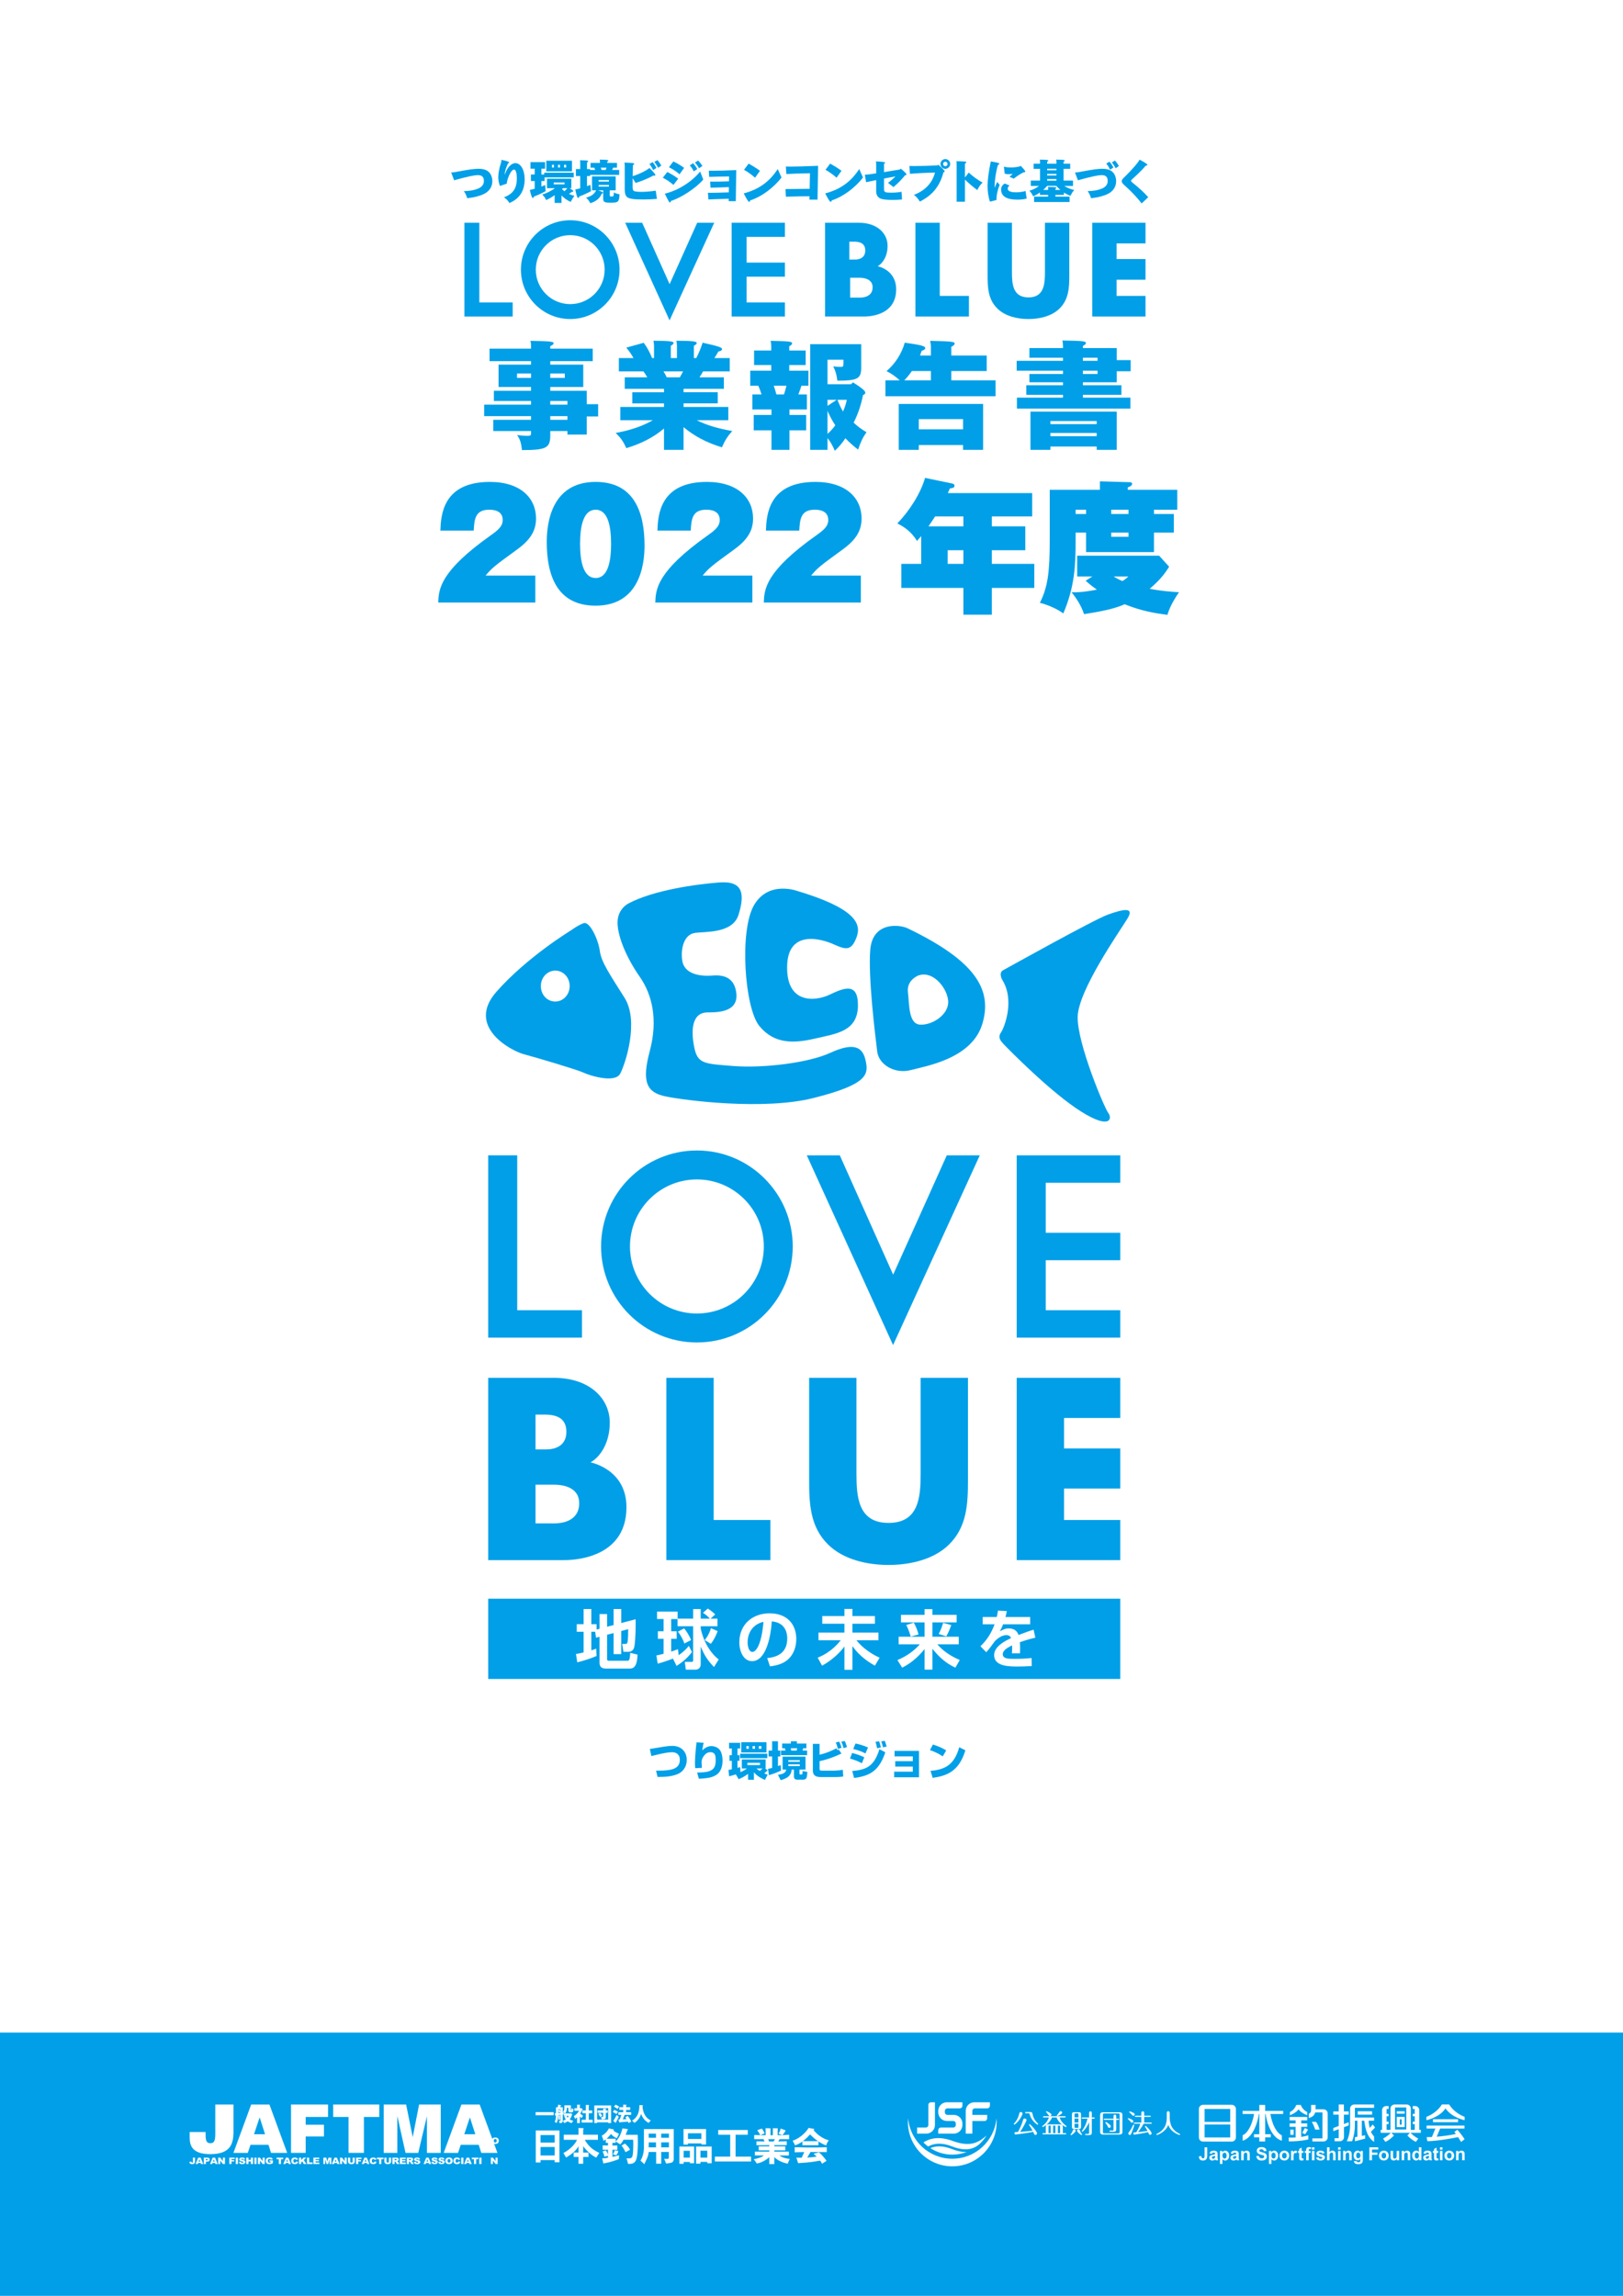 <?xml version="1.0" encoding="UTF-8"?>
<svg id="_レイヤー_1" data-name="レイヤー 1" xmlns="http://www.w3.org/2000/svg" width="498" height="704.314" xmlns:xlink="http://www.w3.org/1999/xlink" version="1.1" viewBox="0 0 498 704.314">
  <rect x="0" y="0" width="498" height="704.314" fill="#333333" stroke="none"/>
  <defs>
    <style>
      .cls-1 {
        clip-path: url(#clippath);
      }

      .cls-2, .cls-3, .cls-4 {
        fill: none;
      }

      .cls-2, .cls-5, .cls-6 {
        stroke-width: 0px;
      }

      .cls-7 {
        clip-path: url(#clippath-4);
      }

      .cls-8 {
        clip-path: url(#clippath-3);
      }

      .cls-9 {
        clip-path: url(#clippath-2);
      }

      .cls-10 {
        clip-path: url(#clippath-7);
      }

      .cls-11 {
        clip-path: url(#clippath-8);
      }

      .cls-12 {
        clip-path: url(#clippath-6);
      }

      .cls-13 {
        clip-path: url(#clippath-5);
      }

      .cls-14 {
        clip-path: url(#clippath-9);
      }

      .cls-3 {
        stroke: #fff;
        stroke-width: 1.186px;
      }

      .cls-3, .cls-4 {
        stroke-miterlimit: 10;
      }

      .cls-15 {
        clip-path: url(#clippath-20);
      }

      .cls-16 {
        clip-path: url(#clippath-21);
      }

      .cls-17 {
        clip-path: url(#clippath-24);
      }

      .cls-18 {
        clip-path: url(#clippath-23);
      }

      .cls-19 {
        clip-path: url(#clippath-22);
      }

      .cls-20 {
        clip-path: url(#clippath-25);
      }

      .cls-21 {
        clip-path: url(#clippath-26);
      }

      .cls-22 {
        clip-path: url(#clippath-14);
      }

      .cls-23 {
        clip-path: url(#clippath-13);
      }

      .cls-24 {
        clip-path: url(#clippath-12);
      }

      .cls-25 {
        clip-path: url(#clippath-10);
      }

      .cls-26 {
        clip-path: url(#clippath-15);
      }

      .cls-27 {
        clip-path: url(#clippath-17);
      }

      .cls-28 {
        clip-path: url(#clippath-16);
      }

      .cls-29 {
        clip-path: url(#clippath-19);
      }

      .cls-30 {
        clip-path: url(#clippath-11);
      }

      .cls-31 {
        clip-path: url(#clippath-18);
      }

      .cls-4 {
        stroke: #000;
        stroke-width: .237px;
      }

      .cls-5 {
        fill: #009fe8;
      }

      .cls-6 {
        fill: #fff;
      }
    </style>
    <clipPath id="clippath">
      <rect class="cls-2" x="0" y="-1.073" width="498" height="705.387"/>
    </clipPath>
    <clipPath id="clippath-2">
      <rect class="cls-2" x="-7.114" y="-8.198" width="512.228" height="719.638"/>
    </clipPath>
    <clipPath id="clippath-3">
      <rect class="cls-2" x="-7.114" y="-8.198" width="512.228" height="719.638"/>
    </clipPath>
    <clipPath id="clippath-4">
      <rect class="cls-2" x="-7.114" y="-8.198" width="512.228" height="719.638"/>
    </clipPath>
    <clipPath id="clippath-5">
      <rect class="cls-2" x="-7.114" y="-8.198" width="512.228" height="719.638"/>
    </clipPath>
    <clipPath id="clippath-6">
      <rect class="cls-2" x="-7.114" y="-8.198" width="512.228" height="719.638"/>
    </clipPath>
    <clipPath id="clippath-7">
      <rect class="cls-2" x="-7.114" y="-8.198" width="512.228" height="719.638"/>
    </clipPath>
    <clipPath id="clippath-8">
      <rect class="cls-2" x="-7.114" y="-8.198" width="512.228" height="719.638"/>
    </clipPath>
    <clipPath id="clippath-9">
      <rect class="cls-2" x="-7.114" y="-8.198" width="512.228" height="719.638"/>
    </clipPath>
    <clipPath id="clippath-10">
      <rect class="cls-2" x="-7.114" y="-8.198" width="512.228" height="719.638"/>
    </clipPath>
    <clipPath id="clippath-11">
      <rect class="cls-2" x="-7.114" y="-8.198" width="512.228" height="719.638"/>
    </clipPath>
    <clipPath id="clippath-12">
      <rect class="cls-2" x="-7.114" y="-8.198" width="512.228" height="719.638"/>
    </clipPath>
    <clipPath id="clippath-13">
      <rect class="cls-2" x="-7.114" y="-8.198" width="512.228" height="719.638"/>
    </clipPath>
    <clipPath id="clippath-14">
      <rect class="cls-2" x="-7.114" y="-8.198" width="512.228" height="719.638"/>
    </clipPath>
    <clipPath id="clippath-15">
      <rect class="cls-2" x="-7.114" y="-8.198" width="512.228" height="719.638"/>
    </clipPath>
    <clipPath id="clippath-16">
      <rect class="cls-2" x="-7.114" y="-8.198" width="512.228" height="719.638"/>
    </clipPath>
    <clipPath id="clippath-17">
      <rect class="cls-2" x="-7.114" y="-8.198" width="512.228" height="719.638"/>
    </clipPath>
    <clipPath id="clippath-18">
      <rect class="cls-2" x="-7.114" y="-8.198" width="512.228" height="719.638"/>
    </clipPath>
    <clipPath id="clippath-19">
      <rect class="cls-2" x="-7.114" y="-8.198" width="512.228" height="719.638"/>
    </clipPath>
    <clipPath id="clippath-20">
      <rect class="cls-2" x="-7.114" y="-8.198" width="512.228" height="719.638"/>
    </clipPath>
    <clipPath id="clippath-21">
      <rect class="cls-2" x="-7.114" y="-8.198" width="512.228" height="719.638"/>
    </clipPath>
    <clipPath id="clippath-22">
      <rect class="cls-2" x="-7.114" y="-8.198" width="512.228" height="719.638"/>
    </clipPath>
    <clipPath id="clippath-23">
      <rect class="cls-2" x="278.584" y="644.937" width="170.822" height="19.652"/>
    </clipPath>
    <clipPath id="clippath-24">
      <rect class="cls-2" x="-30.828" y="-31.948" width="559.657" height="767.138"/>
    </clipPath>
    <clipPath id="clippath-25">
      <rect class="cls-2" x="-30.828" y="-31.948" width="559.657" height="767.138"/>
    </clipPath>
    <clipPath id="clippath-26">
      <rect class="cls-2" x="-30.828" y="-31.948" width="559.657" height="767.138"/>
    </clipPath>
  </defs>
  <rect class="cls-6" width="498" height="704.31"/>
  <g>
    <rect class="cls-6" x="0" y="-1.073" width="498" height="705.387"/>
    <g class="cls-1">
      <rect class="cls-5" x="-7.114" y="623.563" width="512.228" height="87.877"/>
      <g class="cls-9">
        <path class="cls-5" d="M168.843,128.783h5.265v-1.126h-5.265v1.126ZM174.108,123.011h-5.265v1.126h5.265v-1.126ZM173.298,114.598h-4.455v1.338h4.455v-1.338ZM162.953,114.598h-4.307v1.338h4.307v-1.338ZM168.843,119.878h11.192v4.118h3.498v3.766h-3.498v5.561h-5.927v-1.091h-5.265v1.373c0,3.836-1.252,4.47-8.689,4.47-.22-2.253-.663-3.52-1.508-4.612.993.142,2.245.247,3.313.247.81,0,.994-.177.994-.845v-.633h-11.597v-3.449h11.597v-1.126h-14.394v-3.52h14.394v-1.126h-11.413v-3.133h11.413v-1.161h-9.977v-6.863h9.977v-1.057h-12.738v-3.836h12.738v-.775c0-.704-.074-1.232-.184-1.618,6.074.106,7.106.21,7.106.738,0,.282-.332.563-1.032.88v.775h13.032v3.836h-13.032v1.057h10.124v6.863h-10.124v1.161Z"/>
        <path class="cls-5" d="M203.591,113.93c.33.528.699,1.161.993,1.831h4.013c.331-.564.589-1.057.994-1.831h-6ZM215.739,113.93c-.404.704-.626,1.091-.993,1.62l-.111.211h7.473v3.519h-12.37v1.057h10.492v3.413h-10.492v1.092h13.732v4.082h-9.682c2.946,1.478,6.443,2.535,10.897,3.309-1.508,1.689-2.245,2.886-3.166,4.998-4.676-1.408-8.504-3.449-11.781-6.195v6.969h-6.001v-6.545c-3.092,2.639-7.032,4.681-11.56,6.018-.957-2.112-1.73-3.203-3.276-4.646,4.454-.809,8.209-2.077,11.413-3.907h-9.977v-4.082h13.4v-1.092h-9.719v-3.413h9.719v-1.057h-12.038v-3.519h6.921c-.405-.705-.883-1.444-1.215-1.831h-7.511v-4.083h4.492c-.81-1.408-1.362-2.182-2.209-3.202l5.338-1.479c.994,1.302,1.767,2.71,2.578,4.681h.589v-3.837c0-.528-.074-1.02-.185-1.478,4.861.035,6.186.176,6.186.669,0,.246-.258.563-.847.88v3.766h1.878v-3.801c0-.563-.074-1.056-.184-1.513,4.97.035,6.258.176,6.258.704,0,.246-.295.528-.884.845v3.766h.737c.81-1.549,1.399-2.991,1.951-4.716,4.786,1.056,5.964,1.444,5.964,1.972,0,.352-.405.598-1.141.738-.331.633-.626,1.092-1.215,2.007h4.712v4.083h-8.173Z"/>
        <path class="cls-5" d="M256.967,122.659c.368.984,1.067,2.534,1.693,3.589.516-1.126.92-2.323,1.179-3.589h-2.872ZM253.911,133.112c.809-.704,1.619-1.583,2.393-2.639-.921-1.372-1.73-2.886-2.393-4.435v7.074ZM256.708,122.659h-2.797v1.864l2.797-1.864ZM261.753,117.309c2.761,1.759,3.755,2.604,3.755,3.168,0,.317-.258.598-.699.704-.589,3.026-1.509,5.738-2.872,8.483,1.068,1.056,2.542,2.147,3.94,2.921-1.178,1.69-1.804,3.027-2.577,5.35-1.252-.95-2.688-2.218-3.903-3.484-.92,1.408-2.061,2.745-3.239,3.837-.737-1.725-1.363-2.782-2.245-3.907v3.625h-5.301v-32.416h15.646v7.18c0,3.414-1.104,4.013-7.326,4.013-.222-1.796-.552-2.991-1.252-4.4.736.106,1.472.176,2.245.176.736,0,.883-.141.883-.95v-1.268h-4.896v7.533h7.179l.663-.564ZM237.418,118.33c.257.703.626,1.971.809,2.674h2.32c.331-.986.589-1.901.773-2.674h-3.902ZM231.38,111.994v-4.47h5.265v-1.303c0-.598-.074-1.231-.184-1.653,5.744.106,6.59.211,6.59.773,0,.282-.257.563-.883.88v1.303h5.043v4.47h-5.043v1.725h5.89v4.611h-2.135c-.406,1.16-.589,1.724-.958,2.674h2.614v4.611h-5.338v1.689h5.118v4.716h-5.118v5.983h-5.522v-5.983h-5.449v-4.716h5.449v-1.689h-5.853v-4.611h2.798c-.294-.986-.516-1.62-.994-2.674h-2.467v-4.611h6.443v-1.725h-5.265Z"/>
        <path class="cls-5" d="M295.506,128.572h-13.585v3.133h13.585v-3.133ZM285.639,116.675v-2.85h-5.854c-.699,1.056-1.546,2.076-2.319,2.85h8.173ZM281.922,138.004h-6.149v-14.078h25.882v14.078h-6.148v-1.477h-13.585v1.477ZM285.639,109.073v-2.675c0-.493-.074-.985-.221-1.83,6.333.141,7.511.246,7.511.809,0,.317-.332.669-1.032,1.021v2.675h10.861v4.752h-10.861v2.85h13.585v4.892h-33.797v-4.892h4.382c-1.216-1.126-2.577-2.111-4.05-2.815,2.651-2.253,4.676-5.421,5.596-8.729,4.823.669,6.295,1.021,6.295,1.655,0,.351-.368.597-1.105.844-.294.845-.404,1.091-.515,1.444h3.351Z"/>
        <path class="cls-5" d="M332.279,114.74h4.492v-1.021h-4.492v1.021ZM336.771,109.742h-4.492v.95h4.492v-.95ZM322.302,133.816h14.21v-.986h-14.21v.986ZM336.512,129.17h-14.21v.95h14.21v-.95ZM322.302,136.984v1.02h-6.111v-11.72h26.47v11.72h-6.149v-1.02h-14.21ZM326.168,109.742h-10.308v-2.956h10.308v-.634c0-.633-.074-1.196-.185-1.689,6.333.106,7.216.211,7.216.774,0,.282-.294.563-.92.88v.669h10.382v3.695h4.27v3.414h-4.27v3.378h-10.382v.916h11.818v2.921h-11.818v.88h14.578v3.379h-34.826v-3.379h14.137v-.88h-11.265v-2.921h11.265v-.916h-10.308v-2.534h10.308v-1.021h-14.211v-3.027h14.211v-.95Z"/>
        <path class="cls-5" d="M138.439,52.914c.684-.014,1.118-.084,3.1-.462,2.388-.447,4.12-.671,5.293-.671,1.144,0,1.983.196,2.639.588,1.019.629,1.592,1.79,1.592,3.244,0,1.734-.977,3.161-2.681,3.945-1.369.629-3.115,1.062-5.014,1.244-.321-1.007-.559-1.496-1.047-2.168,1.871-.028,3.365-.307,4.566-.867,1.047-.489,1.592-1.245,1.592-2.238,0-1.231-.586-1.804-1.844-1.804-1.117,0-3.407.489-7.289,1.579l-.909-2.391Z"/>
        <path class="cls-5" d="M153.415,57.041c-.335-.755-.53-1.749-.53-2.713,0-1.134.335-2.896.837-4.364.098-.308.14-.588.14-.938,1.76.391,2.374.615,2.374.825,0,.097-.112.182-.349.28-.559,1.119-1.006,2.545-1.006,3.23,0,.043,0,.127.014.225.642-2.098,1.954-3.539,3.24-3.539,1.634,0,2.849,2.085,2.849,4.868,0,3.622-1.523,6.028-4.678,7.371-.461-.769-.866-1.203-1.662-1.763,2.765-1.021,3.939-2.741,3.939-5.762,0-1.707-.321-2.741-.838-2.741-.335,0-.74.35-1.089.938-.628,1.034-1.103,2.447-1.16,3.384l-2.081.7Z"/>
        <path class="cls-5" d="M173.726,50.55h-.643v.84h.643v-.84ZM172.749,57.726c-.112.111-.168.168-.308.294.251.237.475.432.769.657.307-.294.669-.686.893-.951h-1.354ZM171.826,50.55h-.601v.84h.601v-.84ZM173.224,55.992h-3.325v.56h3.325v-.56ZM169.97,50.55h-.601v.84h.601v-.84ZM167.623,49.306h7.876v3.259h-7.876v-3.259ZM172.287,62.258h-2.095v-2.391c-.852.615-1.801,1.16-2.625,1.51-.251-.629-.6-1.119-1.187-1.692,1.271-.378,2.723-1.106,3.91-1.958h-2.457v-2.896h7.472v2.896h-.559c.879.517,1.159.755,1.159.951,0,.098-.111.181-.265.181-.028,0-.098,0-.154-.013-.223.182-.447.335-.781.545l-.14.084c.572.28,1.033.433,1.676.602-.363.475-.713,1.049-1.132,1.86-1.033-.447-1.941-1.077-2.821-1.971v2.293ZM164.062,51.754h-1.284v-2.014h4.482v2.014h-1.145v1.775h.88v-.559h9.036v1.454h-8.938v1.119h-.978v1.692c.643-.251.656-.251,1.16-.475l.153,1.874c-.921.545-2.5,1.272-3.602,1.664-.057.294-.154.434-.322.434-.264,0-.516-.672-.935-2.448.531-.126.796-.182,1.494-.377v-2.364h-1.16v-2.014h1.16v-1.775Z"/>
        <path class="cls-5" d="M185.854,52.132c.069-.154.209-.518.251-.686h-1.773c.097.239.195.463.264.686h1.257ZM183.689,57.236h3.156v-.489h-3.156v.489ZM186.845,55.237h-3.156v.475h3.156v-.475ZM183.55,58.397c1.272.447,1.467.546,1.467.756,0,.126-.125.209-.363.266-.614,1.426-1.815,2.42-3.533,2.922-.279-.602-.699-1.16-1.299-1.734,1.48-.294,2.584-1.091,3.087-2.21h-1.257v-4.294h7.262v4.294h-1.815v1.595c0,.237.099.293.545.293s.572-.056.614-.266c.055-.209.098-.629.098-.994.461.28,1.019.462,1.731.574-.083,2.308-.362,2.587-2.583,2.587-2.025,0-2.416-.196-2.416-1.245v-2.545h-1.537ZM176.72,54.006v-2.141h1.313v-1.999c0-.239-.028-.476-.069-.7,2.095.028,2.501.084,2.501.321,0,.127-.112.252-.35.392v1.986h.936v.266h1.591c-.125-.322-.195-.504-.294-.686h-1.144v-1.468h2.89v-.364c0-.224-.028-.462-.07-.643,2.194.042,2.64.084,2.64.294,0,.097-.112.223-.349.349v.364h3.003v1.468h-1.174c-.042.127-.182.42-.307.686h2.151v1.538h-8.937v.336h-.936v3.104c.363-.125.699-.265,1.047-.419l.197,1.944c-1.006.559-2.57,1.273-3.576,1.622-.098.308-.196.448-.335.448-.307,0-.447-.378-.935-2.574.545-.111.978-.209,1.522-.364v-3.762h-1.313Z"/>
        <path class="cls-5" d="M201.933,51.474c-.362-.7-.767-1.329-1.158-1.79l.935-.56c.433.447.852,1.021,1.201,1.692l-.978.658ZM200.398,52.173c-.321-.712-.713-1.371-1.131-1.86l.977-.573c.447.489.852,1.104,1.173,1.791l-1.019.643ZM201.57,61.013c-1.564.125-2.709.182-4.148.182-2.961,0-4.329-.197-4.971-.714-.518-.433-.755-1.133-.755-2.307v-7.33c0-.405-.028-.643-.098-.964,2.527.084,3.003.154,3.003.392,0,.139-.14.279-.405.405-.014.755-.042,2.043-.056,3.372,1.871-.574,3.883-1.538,5.153-2.504,1.144,1.134,1.802,1.916,1.802,2.14,0,.14-.126.225-.321.225-.098,0-.154-.014-.294-.056-1.383.797-3.924,1.846-5.46,2.266l-.894-1.469c-.013.657-.013,1.623-.013,2.392,0,1.062.069,1.329.392,1.538.279.182,1.033.28,2.248.28,1.354,0,2.877-.127,4.455-.364l.363,2.518Z"/>
        <path class="cls-5" d="M214.494,51.628c-.405-.727-.838-1.329-1.257-1.749l.964-.629c.502.489.921,1.021,1.327,1.665l-1.034.713ZM212.888,52.579c-.363-.727-.837-1.413-1.242-1.846l1.019-.658c.461.49.893,1.077,1.285,1.776l-1.062.727ZM208.502,53.474c-.698-.67-2.025-1.566-3.239-2.168l1.341-1.775c1.088.489,2.374,1.258,3.31,1.972l-1.411,1.971ZM215.792,55.097c-2.276,2.615-6.661,5.511-9.943,6.56-.042.307-.125.447-.265.447-.112,0-.252-.112-.364-.307-.362-.615-.851-1.581-1.228-2.392,3.966-.908,8.267-3.594,10.837-6.783l.963,2.476ZM206.632,56.733c-.866-.797-2.109-1.636-3.254-2.21l1.369-1.762c1.215.602,2.5,1.399,3.352,2.056l-1.467,1.916Z"/>
        <path class="cls-5" d="M223.604,60.984c-3.98.098-5.125.14-6.228.21l-.154-2.056c.294.013.476.013.825.013,1.27,0,2.332-.028,5.572-.14l.028-1.608c-.475.013-1.118.042-1.956.07-2.249.07-2.793.083-3.673.126l-.111-1.889c.53.014.781.014,1.228.014,1.354,0,2.569-.028,4.539-.099l.028-1.496c-1.815.015-3.435.057-6.103.14l-.111-1.901c.698.013.796.013,1.313.013,1.899,0,3.98-.056,7.108-.196l-.14,9.525h-2.193l.028-.727Z"/>
        <path class="cls-5" d="M231.683,54.523c-1.034-.923-2.332-1.86-3.394-2.42l1.411-1.902c1.047.545,2.526,1.469,3.491,2.196l-1.508,2.126ZM239.796,54.453c-2.444,3.189-6.2,5.944-9.622,7.035-.056.294-.153.434-.279.434-.265,0-.712-.685-1.69-2.588,4.622-1.231,7.835-3.524,10.432-7.469l1.159,2.588Z"/>
        <path class="cls-5" d="M248.389,60.215c-2.164,0-3.421.028-7.247.126l-.112-2.336c2.639-.042,3.77-.055,7.402-.083l.097-4.77c-3.128.056-5.558.127-7.233.238l-.168-2.307c.573.028.837.028,1.467.028,1.788,0,4.078-.07,8.434-.237l-.182,10.377h-2.485l.028-1.035Z"/>
        <path class="cls-5" d="M256.691,54.523c-1.034-.923-2.332-1.86-3.394-2.42l1.411-1.902c1.047.545,2.526,1.469,3.49,2.196l-1.508,2.126ZM264.804,54.453c-2.444,3.189-6.2,5.944-9.622,7.035-.056.294-.154.434-.279.434-.265,0-.713-.685-1.691-2.588,4.623-1.231,7.835-3.524,10.433-7.469l1.159,2.588Z"/>
        <path class="cls-5" d="M268.846,50.313c0-.307-.028-.532-.084-.798q2.849.126,2.849.364c0,.127-.112.239-.364.349v2.575c.838-.127,2.472-.392,4.902-.812l.252-.237c1.075.852,1.733,1.51,1.733,1.748,0,.181-.154.266-.433.266-.783,1.049-2.417,2.713-3.561,3.622l-1.661-1.286c.837-.615,1.871-1.525,2.276-1.987-1.131.196-1.257.225-3.505.658v3.301c0,.881.322,1.035,2.207,1.035,1.131,0,2.206-.085,3.17-.266l.153,2.349c-1.032.098-1.829.14-2.89.14-2.039,0-3.24-.153-3.896-.504-.754-.419-1.145-1.133-1.145-2.098v-3.482c-.88.181-1.913.391-3.1.643l-.376-2.266c.642-.028,2.066-.224,3.477-.447v-2.867Z"/>
        <path class="cls-5" d="M289.38,50.3c0,.377.307.685.683.685.377,0,.685-.307.685-.685,0-.379-.308-.686-.685-.686-.376,0-.683.322-.683.686M291.558,50.3c0,.81-.684,1.496-1.508,1.496-.796,0-1.481-.686-1.481-1.511,0-.798.684-1.483,1.494-1.483.811,0,1.494.685,1.494,1.497M279.059,50.915c.545.028.811.028,1.397.028,1.997,0,4.524-.07,7.178-.195l.252-.225c1.298,1.092,1.968,1.805,1.968,2.056,0,.14-.125.239-.363.28-1.131,4.266-3.338,7.021-7.247,8.979-.587-.951-1.047-1.482-1.815-2.056,3.435-1.315,5.642-3.636,6.465-6.839-1.871.015-6.033.225-7.695.378l-.14-2.405Z"/>
        <path class="cls-5" d="M293.533,50.243c0-.307-.028-.573-.085-.783.755,0,1.467.028,2.124.07l.447.028c.321.013.474.083.474.223,0,.127-.125.266-.405.434v4.238l1.16-1.511c1.201,1.147,2.961,2.42,4.245,3.049-.67.671-1.159,1.356-1.634,2.322-1.243-.923-2.989-2.406-3.771-3.231v6.798h-2.556v-11.637Z"/>
        <path class="cls-5" d="M308.034,51.124c.74.181,1.341.251,2.164.251.95,0,1.815-.111,2.766-.335l.209-.182c.837.825,1.425,1.566,1.425,1.775,0,.127-.126.225-.308.225-.041,0-.111,0-.181-.014-.866.406-2.319,1.343-3.045,1.958l-1.299-.545c.238-.266.559-.559,1.006-.937-.502.084-.879.126-1.257.126-.46,0-.81-.042-1.229-.168l-.251-2.154ZM315.031,60.915c-.811.224-1.774.336-2.834.336-3.352,0-5.014-1.036-5.014-3.119,0-.783.362-1.371,1.131-1.832l1.467.629c-.377.239-.573.574-.573.952,0,.756.865,1.119,2.681,1.119.936,0,1.969-.153,2.793-.406l.35,2.322ZM303.747,61.866c-.474-1.454-.726-3.147-.726-4.769,0-1.86.307-4.224.991-7.567,1.928.294,2.625.476,2.625.713,0,.14-.154.266-.418.35-.559,1.692-1.02,4.616-1.02,6.475,0,.127,0,.322.014.574.112-.392.391-1.049.768-1.832l.754.909c-.628,1.455-1.006,3.231-.978,4.643l-2.01.504Z"/>
        <path class="cls-5" d="M321.308,55.432h2.849v-.504h-2.849v.504ZM321.308,53.824h2.849v-.475h-2.849v.475ZM321.308,52.244h2.849v-.475h-2.849v.475ZM321.308,57.027c-.363.433-.782.867-1.201,1.231h1.494v-.349c0-.252-.013-.392-.069-.56,2.122.028,2.639.084,2.639.266,0,.097-.111.195-.335.307v.336h1.522c-.376-.308-.935-.868-1.242-1.231h-2.807ZM316.28,57.055v-1.651h2.849v-3.608h-1.968v-1.567h1.968v-.602c0-.224-.028-.476-.069-.657,2.262.041,2.598.083,2.598.293,0,.112-.111.237-.349.364v.602h2.849v-.602c0-.251-.028-.476-.084-.657,2.318.041,2.625.083,2.625.293,0,.112-.112.237-.349.377v.588h2.025v1.567h-2.025v3.608h2.89v1.651h-2.681c.838.517,1.844.937,3.059,1.244-.517.56-.824,1.049-1.131,1.776-.713-.25-1.396-.587-2.039-1.006v.713h-2.612v.532h4.344v1.664h-10.879v-1.664h4.301v-.532h-2.514v-.727c-.656.476-1.382.881-2.081,1.175-.307-.699-.628-1.16-1.145-1.72,1.062-.293,2.067-.798,2.946-1.455h-2.527Z"/>
        <path class="cls-5" d="M342.317,51.614c-.293-.616-.754-1.315-1.159-1.79l.95-.574c.489.517.894,1.104,1.201,1.706l-.992.658ZM340.6,52.061c-.335-.77-.726-1.399-1.159-1.874l.991-.587c.489.532.879,1.133,1.201,1.804l-1.034.658ZM329.847,52.914c.683-.014,1.117-.084,3.1-.462,2.388-.447,4.12-.671,5.293-.671,1.145,0,1.983.196,2.64.588,1.018.629,1.591,1.79,1.591,3.244,0,1.734-.977,3.161-2.681,3.945-1.369.629-3.115,1.062-5.014,1.244-.321-1.007-.558-1.496-1.047-2.168,1.871-.028,3.365-.307,4.566-.867,1.047-.489,1.592-1.245,1.592-2.238,0-1.231-.586-1.804-1.843-1.804-1.118,0-3.408.489-7.29,1.579l-.908-2.391Z"/>
        <path class="cls-5" d="M350.297,62.412c-1.396-1.832-3.1-3.636-5.363-5.665-.545-.503-.74-.811-.74-1.147,0-.405.167-.643,1.02-1.454,2.039-1.959,4.413-4.741,4.427-5.175,1.564.811,2.429,1.384,2.429,1.609,0,.14-.182.224-.531.251-.754.951-2.345,2.531-4.008,4.014-.362.322-.474.475-.474.643,0,.168.125.322.545.643,1.703,1.329,3.519,3.007,4.721,4.364l-2.025,1.916Z"/>
      </g>
      <polygon class="cls-5" points="158.7 354.44 149.801 354.44 149.801 410.359 178.575 410.359 178.575 401.947 158.7 401.947 158.7 354.44"/>
      <polygon class="cls-5" points="343.743 362.854 343.743 354.441 311.97 354.441 311.97 410.359 343.743 410.359 343.743 401.947 320.871 401.947 320.871 386.608 343.743 386.608 343.743 378.194 320.871 378.194 320.871 362.854 343.743 362.854"/>
      <g class="cls-8">
        <path class="cls-5" d="M213.834,402.962c11.344,0,20.538-9.209,20.538-20.564,0-11.361-9.194-20.569-20.538-20.569-11.34,0-20.534,9.209-20.534,20.569,0,11.355,9.194,20.564,20.534,20.564M184.438,382.395c0-16.261,13.162-29.447,29.399-29.447,16.239,0,29.402,13.186,29.402,29.447,0,16.265-13.163,29.447-29.402,29.447-16.237,0-29.399-13.183-29.399-29.447"/>
      </g>
      <polygon class="cls-5" points="300.633 354.44 290.509 354.44 274.054 391.048 257.685 354.44 247.558 354.44 274.029 412.646 300.633 354.44"/>
      <polygon class="cls-5" points="218.984 466.305 236.385 466.305 236.385 478.618 204.467 478.618 204.467 422.698 218.984 422.698 218.984 466.305"/>
      <g class="cls-7">
        <path class="cls-5" d="M297.007,422.698v31.445c0,7.191-.299,14.311-5.849,19.726-4.67,4.599-12,6.233-18.515,6.233-6.52,0-13.848-1.634-18.514-6.233-5.557-5.415-5.851-12.535-5.851-19.726v-31.445h14.516v29.303c0,7.268.517,15.202,9.849,15.202,9.328,0,9.847-7.935,9.847-15.202v-29.303h14.516Z"/>
      </g>
      <polygon class="cls-5" points="326.487 435.008 326.487 444.35 343.742 444.35 343.742 456.668 326.487 456.668 326.487 466.305 343.742 466.305 343.742 478.619 311.97 478.619 311.97 422.698 343.742 422.698 343.742 435.008 326.487 435.008"/>
      <g class="cls-13">
        <path class="cls-5" d="M170.165,467.346h-5.851v-11.871h5.592c2.107,0,7.81.394,7.81,5.698,0,5.833-5.936,6.173-7.55,6.173M164.314,433.973h2.634c2.954,0,6.841.531,6.841,5.262,0,5.414-5.292,5.414-6.221,5.414h-3.254v-10.676ZM181.182,448.635c2.816-1.528,5.919-5.781,5.919-12.177,0-7.474-6.24-13.76-17.137-13.76h-20.163v55.921h23.065c1.335,0,19.355.318,19.355-16.228,0-11.734-11.04-13.756-11.04-13.756"/>
        <path class="cls-5" d="M229.399,503.896c0,.928.294,2.881,1.477,2.881,1.045,0,2.777-2.072,3.387-9.217-3.015.652-4.865,3.08-4.865,6.336"/>
        <path class="cls-5" d="M313.013,505.77c0,.651-.019,1.106-.04,1.44h-2.481c.098-1.145.078-1.972.059-2.427-2.03.928-2.859,1.796-2.859,2.685,0,1.439,1.696,1.439,3.822,1.439.357,0,2.84,0,5.025-.256l.04,2.468c-1.555.077-3.134.138-4.394.138-2.777,0-7.153-.101-7.153-3.492,0-2.686,3.349-4.343,5.183-5.212-.137-.355-.353-.928-1.457-.928-.553,0-1.834.198-3.468,1.816-.414.592-1.933,2.682-2.68,3.434l-1.776-1.835c1.853-1.796,3.235-3.73,4.336-6.731h-3.643v-2.23h4.313c.178-.769.257-1.183.376-1.972l2.718.139c-.138.748-.236,1.124-.412,1.833h7.567v2.23h-8.296c-.356.908-.571,1.362-1.005,2.133,1.242-.632,1.734-.871,2.68-.871,1.792,0,2.619.791,3.054,2.014,2.464-.928,3.568-1.322,4.631-1.619l.532,2.447c-1.043.238-2.542.612-4.748,1.382.02.415.079,1.026.079,1.973M291.879,498.529c-.334,1.006-.905,2.426-1.517,3.474l-2.344-.731c.689-1.281.887-1.895,1.377-3.415l2.484.673ZM278.065,498.529l2.326-.731c.671,1.145,1.202,2.606,1.458,3.633l-2.402.649c-.081-.256-.591-2.111-1.382-3.551M293.14,511.612c-3.272-1.519-5.438-3.789-7.035-5.801v6.394h-2.405v-6.315c-1.181,1.48-3.407,3.986-6.875,5.723l-1.459-2.328c2.898-1.222,5.183-2.901,6.857-4.834h-6.481v-2.33h7.958v-4.4h-7.25v-2.31h7.25v-1.756h2.405v1.756h7.429v2.31h-7.429v4.4h8.079v2.33h-6.561c2.503,2.958,5.97,4.42,6.875,4.814l-1.359,2.349ZM268.46,510.999c-1.931-1.084-4.708-2.88-6.897-5.979v7.243h-2.463v-7.165c-1.38,1.993-4.116,4.422-6.855,5.901l-1.342-2.446c4.139-1.677,6.345-4.442,7.075-5.348h-6.838v-2.349h7.96v-2.725h-6.796v-2.367h6.796v-2.171h2.463v2.171h6.897v2.367h-6.897v2.725h7.982v2.349h-6.76c1.873,2.368,4.711,4.282,7.114,5.348l-1.44,2.446ZM241.615,509.242c-1.379,1.165-3.37,1.757-5.361,1.954l-.847-2.525c2.483-.235,6.148-1.183,6.148-5.979,0-3.078-1.656-5.052-4.75-5.27-.333,5.389-1.989,12.197-6.047,12.197-2.503,0-3.904-2.821-3.904-5.781,0-5.685,4.257-8.901,9.242-8.901,5.87,0,8.237,3.827,8.237,7.874,0,2.328-.749,4.775-2.719,6.431M220.206,500.402c-.234.632-.865,2.328-2.087,3.888l-1.892-1.144c.808-.988,1.379-1.915,1.932-3.651l2.048.907ZM212.048,503.146l-2.049,1.045c-.394-1.145-1.124-2.545-1.989-3.631l1.911-1.005c.571.691,1.555,2.053,2.127,3.592M219.081,511.415c-2.107-2.232-2.931-3.592-4.077-6.276v5.368c0,1.124-.631,1.716-1.714,1.716h-2.856l-.316-2.387h2.068c.297,0,.494-.059.494-.354v-10.578h-4.788v-2.211h-1.949v3.751h1.692v2.308h-1.692v3.926c.886-.275,1.437-.492,2.068-.747l.236,1.853c1.831-1.263,2.639-2.271,3.113-2.86l.967,1.894c-1.618,2.169-3.528,3.492-4.73,4.261l-1.105-2.25c-1.537.593-3.251,1.203-4.687,1.54l-.396-2.507c.533-.097,1.222-.237,2.209-.514v-4.597h-1.756v-2.308h1.756v-3.751h-2.011v-2.289h6.307v2.171h4.767v-2.94h2.325v2.94h2.798c-.53-.631-1.083-1.124-2.109-1.776l1.477-1.321c.909.592,1.499,1.046,2.286,1.796l-1.418,1.302h2.108v2.329h-5.143v.69c.907,4.224,2.978,7.498,5.519,9.512l-1.442,2.309ZM193.26,511.888h-7.408c-1.518,0-1.892-.848-1.892-1.775v-7.973l-1.084.275-.254-1.815h-1.183v5.685c.689-.219,1.003-.316,1.497-.515l.118,2.25c-1.635.751-4.317,1.56-5.931,1.956l-.395-2.567c.612-.098,1.26-.196,2.346-.473v-6.335h-2.108v-2.328h2.108v-4.658h2.365v4.658h1.615v1.638l.907-.237v-4.52h2.324v3.908l1.992-.531v-4.915h2.342v4.302l4.415-1.165c.059,1.855-.039,6.098-.334,8.07-.099.673-.356,1.915-1.912,1.915h-1.5l-.392-2.407h.945c.415,0,.571-.079.689-.494.199-.789.219-3.078.219-4.044l-2.131.572v7.084h-2.342v-6.453l-1.992.514v7.498c0,.375.12.475.551.475h5.557c.611,0,.846,0,.986-2.428l2.245.553c-.118,2.862-.709,4.282-2.365,4.282M149.801,515.072h193.942v-24.621h-193.942v24.621Z"/>
        <path class="cls-5" d="M192.843,277.162s-3.402,1.606-3.36,5.961c.06,4.322,2.818,10.793,6.763,16.455,3.966,5.642,5.65,13.371,3.142,22.829-2.532,9.47-1.003,12.705,4.718,13.927,5.715,1.219,30.252,4.395,45.583.497,16.613-4.187,16.808-7.247,15.948-11.318-.83-4.066-3.207-6.043-10.918-2.504-6.719,3.093-20.639,4.741-29.639,4.031-8.992-.715-11.023-.625-12.054-5.734-1.023-4.989-.829-10.547,3.877-10.711,2.107-.08,9.673.424,9.045-5.779-.478-4.444-3.241-5.898-7.415-5.534-4.195.333-8.578-.637-9.193-4.571-.564-3.885.638-7.974,3.781-8.489,3.149-.501,11.655.272,13.488-5.583,1.974-6.342,1.432-10.479-5.884-9.917-7.313.561-20.215,2.382-27.883,6.44"/>
        <path class="cls-5" d="M245.038,273.459s-9.082-3.642-13.677,4.228c-4.565,7.896-2.88,31.497,1.603,37.025,4.459,5.512,10.351,5.48,17.041,3.921,6.683-1.548,13.247-2.181,13.247-10.287,0-7.234-4.493-5.171-8.828-3.135-4.365,2.018-13.123,2.83-12.904-8.75.184-11.596,10.846-8.343,14.337-6.74,3.514,1.59,5.159,1.987,6.677-1.463,1.503-3.478,2.647-8.72-17.498-14.799"/>
        <path class="cls-5" d="M282.48,314.355c-3.786-.065-3.429-6.211-3.897-9.994-.433-3.772,3.243-5.115,3.243-5.115,4.784-1.652,9.209,4.504,9.122,8.271-.064,3.775-4.698,6.916-8.469,6.838M278.544,284.809c-2.472-1.195-10.667-2.142-11.495,6.362-.77,8.5,1.615,27.272,2.104,31.331.43,4.075,5.347,7.081,10.327,5.774,5.005-1.307,18.743-3.574,21.935-14.157,3.182-10.553-2.132-19.309-22.871-29.309"/>
        <path class="cls-5" d="M170.288,307.25c-2.448-.023-4.385-2.179-4.327-4.803.008-2.633,2.04-4.718,4.505-4.691,2.442.059,4.398,2.221,4.331,4.855-.043,2.609-2.059,4.706-4.509,4.639M191.609,306.068c-4.549-7.235-7.11-10.902-7.572-14.392-.468-3.485-3.123-9.137-4.956-8.462-1.851.681-3.823,2.169-3.823,2.169,0,0-13.47,8.137-22.932,18.872-9.466,10.73,4.512,18.119,8.406,19.164,3.91,1.038,16.388,4.752,18.2,5.602,1.81.899,9.745,3.405,11.365.369,1.625-3.065,5.887-16.132,1.312-23.321"/>
        <path class="cls-5" d="M307.512,300.566s-1.193-2.088.278-2.914c1.523-.823,27.713-15.459,32.212-17.092,4.505-1.587,8.215-2.475,5.944,1.24-2.258,3.72-15.133,22.004-15.277,30.169-.141,8.167,8.214,27.957,9.406,29.491,1.199,1.517.791,5.274-8.322-.439-9.134-5.713-22.121-18.95-23.595-20.482-1.124-1.186-2.102-2.24-1.011-3.796,1.068-1.608,4.31-9.911.366-16.177"/>
        <path class="cls-5" d="M201.315,543.195c1.219.024,2.961.012,4.341-.261.847-.176,2.949-.624,2.949-3.041,0-.735-.212-1.233-.51-1.583-.373-.436-.909-.759-1.978-.759-.909,0-2.6.298-3.894.609-1.903.449-2.115.499-2.363.561l-.46-2.168c.734-.099,1.243-.186,2.537-.411,2.639-.473,3.572-.536,4.416-.536,2.539,0,4.368,1.67,4.368,4.287,0,2.542-1.617,3.912-2.886,4.399-1.742.685-3.608.859-6.071.845l-.448-1.942Z"/>
        <path class="cls-5" d="M215.92,534.659c-.063.225-.174.599-.236,1.047-.137.872-.15.972-.212,1.309.735-.798,1.741-1.346,2.824-1.346.534,0,2.276.199,2.947,1.844.348.834.461,1.756.461,2.654,0,1.856-.585,3.538-2.003,4.397-1.395.836-2.762.972-5.262,1.122l-.535-1.894c2.687-.049,3.607-.275,4.429-.772.92-.561,1.268-1.421,1.268-3.028,0-1.009,0-2.454-1.616-2.454-.498,0-1.207.112-1.942,1.046-.448.561-.771,1.222-.771,1.957,0,.024.087,1.52.087,1.806l-2.028.1c-.049-.487-.086-.86-.086-1.382,0-1.271.123-2.991.211-4.013.1-1.184.199-1.982.274-2.542l2.189.149Z"/>
        <path class="cls-5" d="M232.827,536.492h.796v-.823h-.796v.823ZM232.105,542.547c.236.187.473.386,1.045.748.423-.362.585-.511.821-.748h-1.866ZM230.924,536.492h.746v-.823h-.746v.823ZM229.33,541.489h3.869v-.686h-3.869v.686ZM229.02,536.492h.734v-.823h-.734v.823ZM235.179,537.625h-7.738v-3.14h7.738v3.14ZM235.439,539.369h-8.36v-1.37h8.36v1.37ZM225.785,544.341c-.087.038-.996.337-2.077.599l-.174-1.969c.386-.049.571-.087,1.02-.187v-2.592h-.721v-1.734h.721v-2.055h-.846v-1.744h3.396v1.744h-.82v2.055h.622v1.72h-.622v2.18c.261-.074.448-.124.845-.261l.063,1.57c1.132-.473,1.605-.835,1.978-1.121h-1.554v-2.79h7.314v2.79h-.173l.808.549c-.412.398-.897.797-1.057.934.373.173.609.274,1.045.411l-.858,1.607c-2.102-.947-2.861-1.756-3.359-2.329v2.28h-1.791v-1.806c-1.207.885-2.19,1.333-2.9,1.631l-.858-1.482Z"/>
        <path class="cls-5" d="M242.642,536.341s.149.686.149.711h1.63c.062-.174.111-.298.187-.711h-1.966ZM241.884,541.813h3.52v-.548h-3.52v.548ZM241.884,540.479h3.52v-.486h-3.52v.486ZM239.992,534.897h2.675v-.711h1.854v.711h2.911v1.444h-.983c-.074.324-.099.437-.187.711h1.393v1.395h-8.035v-1.395h1.38c-.113-.535-.124-.587-.175-.711h-.833v-1.444ZM247.157,538.909v3.973h-1.841v1.109c0,.261,0,.386.224.386h.324c.248,0,.299-.038.348-.248.038-.188.049-.686.062-.81l1.468.287c-.063.809-.125,1.544-.325,1.893-.261.424-.733.462-.919.462h-1.891c-.971,0-.996-.723-.996-1.021v-2.057h-.684c-.137,1.445-.833,2.58-3.384,3.24l-.833-1.632c1.405-.212,2.327-.523,2.551-1.608h-1.133v-3.973h7.028ZM235.675,542.646c.336-.063.647-.112,1.244-.274v-3.525h-1.095v-1.795h1.095v-2.866h1.792v2.866h.722v1.795h-.722v2.965c.386-.137.523-.199.846-.324l.087,1.707c-1.518.673-2.114.922-3.719,1.396l-.249-1.945Z"/>
        <path class="cls-5" d="M258.84,536.292c-.087-.361-.324-1.158-.696-1.944l1.032-.261c.335.586.646,1.67.709,1.906l-1.045.299ZM257.124,536.541c-.361-1.296-.548-1.707-.685-1.982l1.057-.249c.26.473.585,1.334.709,1.882l-1.082.349ZM251.476,534.984v3.338c2.177-.535,3.495-1.12,5.224-1.993,0,.013.137.349.187.548l.472-.149.833,1.222c-1.716.822-4.043,1.768-6.717,2.341v2.256c0,.56.124.661.832.661h3.596c.086,0,1.679-.112,1.704-.112.696-.125.771-.137,1.007-.163l.113,2.067c-.909.139-1.793.177-2.476.177h-4.355c-1.853,0-2.474-.723-2.474-1.995v-8.198h2.052Z"/>
        <path class="cls-5" d="M270.933,536.042c-.1-.498-.299-1.232-.547-1.806l1.082-.173c.324.697.547,1.645.574,1.755l-1.108.225ZM269.116,536.33c-.049-.287-.223-1.271-.485-1.968l1.108-.163c.11.287.285.685.547,1.894l-1.17.238ZM265.559,537.911c-1.345-.659-2.365-.995-3.759-1.357l.709-1.682c1.419.312,2.476.635,3.832,1.22l-.783,1.819ZM261.503,543.32c4.019-.399,6.643-1.148,8.336-6.692l1.816.948c-1.929,5.682-4.691,7.227-9.592,7.874l-.56-2.13ZM264.464,540.927c-1.481-.773-2.774-1.183-3.658-1.445l.66-1.695c.734.175,2.5.674,3.732,1.321l-.734,1.819Z"/>
      </g>
      <polygon class="cls-5" points="281.98 537.14 281.98 545.237 274.365 545.237 274.365 543.519 280.089 543.519 280.089 541.95 274.689 541.95 274.689 540.303 280.089 540.303 280.089 538.821 274.491 538.821 274.491 537.14 281.98 537.14"/>
      <g class="cls-12">
        <path class="cls-5" d="M285.525,543.27c4.666-.386,7.328-2.019,8.809-7.252l1.877.947c-1.966,6.603-5.859,7.85-10.026,8.447l-.66-2.142ZM289.271,538.821c-1.157-.797-2.588-1.483-3.919-1.919l.895-1.707c1.667.499,2.987,1.122,4.081,1.794l-1.057,1.832Z"/>
      </g>
      <polygon class="cls-5" points="147.079 68.338 142.503 68.338 142.503 97.108 157.308 97.108 157.308 92.779 147.079 92.779 147.079 68.338"/>
      <polygon class="cls-5" points="240.841 72.666 240.841 68.337 224.494 68.337 224.494 97.108 240.841 97.108 240.841 92.78 229.072 92.78 229.072 84.889 240.841 84.889 240.841 80.561 229.072 80.561 229.072 72.666 240.841 72.666"/>
      <g class="cls-10">
        <path class="cls-5" d="M174.968,93.303c5.834,0,10.562-4.738,10.562-10.583s-4.728-10.579-10.562-10.579c-5.838,0-10.566,4.734-10.566,10.579s4.728,10.583,10.566,10.583M159.839,82.72c0-8.365,6.774-15.151,15.129-15.151s15.13,6.786,15.13,15.151c0,8.369-6.775,15.155-15.13,15.155s-15.129-6.786-15.129-15.155"/>
      </g>
      <polygon class="cls-5" points="219.143 68.338 213.933 68.338 205.465 87.175 197.045 68.338 191.835 68.338 205.451 98.284 219.143 68.338"/>
      <polygon class="cls-5" points="288.357 90.775 297.306 90.775 297.306 97.108 280.888 97.108 280.888 68.338 288.357 68.338 288.357 90.775"/>
      <g class="cls-11">
        <path class="cls-5" d="M328.103,68.338v16.178c0,3.699-.151,7.366-3.008,10.149-2.401,2.368-6.172,3.211-9.525,3.211-3.355,0-7.125-.843-9.525-3.211-2.861-2.783-3.012-6.45-3.012-10.149v-16.178h7.471v15.074c0,3.744.264,7.824,5.066,7.824,4.8,0,5.065-4.08,5.065-7.824v-15.074h7.467Z"/>
      </g>
      <polygon class="cls-5" points="342.608 74.671 342.608 79.479 351.486 79.479 351.486 85.811 342.608 85.811 342.608 90.775 351.486 90.775 351.486 97.108 335.14 97.108 335.14 68.338 351.486 68.338 351.486 74.671 342.608 74.671"/>
      <g class="cls-14">
        <path class="cls-5" d="M263.872,91.306h-3.012v-6.103h2.786c1.087,0,4.112.201,4.112,2.931,0,2.999-3.055,3.172-3.886,3.172M260.619,74.137h1.358c1.518,0,3.519.275,3.519,2.71,0,2.786-2.726,2.786-3.205,2.786h-1.672v-5.496ZM269.296,81.683c1.451-.789,3.048-2.976,3.048-6.263,0-3.847-3.209-7.082-8.816-7.082h-10.375v28.77h11.868c.685,0,9.957.167,9.957-8.346,0-6.038-5.682-7.079-5.682-7.079"/>
      </g>
      <path class="cls-6" d="M170.205,658.659h-4.349v2.602h4.349v-2.602ZM170.205,655h-4.349v2.308h4.349v-2.308ZM171.653,663.351h-1.448v-.675h-4.349v.736h-1.457v-9.822h7.255v9.761Z"/>
      <g class="cls-25">
        <path class="cls-6" d="M180.592,661.708h-1.645v2.096h-1.445v-2.096h-1.477v-1.341h1.477v-1.918h-.024c-.989,1.918-3.365,3.144-3.759,3.448l-.856-1.385c.977-.475,3.354-2.101,4.185-4.055h-4.057v-1.571h4.512v-2.043l1.431.033c.082.011.132.02.132.101,0,.09-.013.239-.118.307v1.602h4.521v1.571h-4.025c1.449,2.651,3.407,3.49,4.446,4.022l-.937,1.439c-2.347-1.122-4.005-3.503-4.005-3.503v1.953h1.614l.031,1.341Z"/>
        <path class="cls-6" d="M202.888,658.764h2.358v-1.517h-2.358v1.517ZM202.888,655.831h2.358v-1.255h-2.358v1.255ZM199.068,657.248c0,.508-.009,1.015-.025,1.517h2.237v-1.517h-2.212ZM199.043,654.576c.016.412.016.734.016,1.255h2.221v-1.255h-2.237ZM197.577,658.361v-5.196h9.147v9.356c-.157.978-.63,1.011-2.332,1.217l-.602-1.485c.163.013.47.052.607.052.542,0,.773,0,.825-.277v-1.834h-2.333v3.592h-1.562v-3.592h-2.28c-.14,1.398-.654,2.239-1.346,3.744l-1.18-1.105c1.253-1.961,1.056-4.472,1.056-4.472"/>
      </g>
      <path class="cls-6" d="M217.018,659.804h-2.092v2.11h2.092v-2.11ZM213.591,663.779v-5.268h4.782v5.136h-1.355v-.423h-2.092v.556h-1.334ZM211.098,656.204h4.114v-1.746h-4.114v1.746ZM215.234,657.886l-.036-.331h-4.1v.362h-1.37v-4.771h6.917v4.74h-1.41ZM211.68,659.832h-1.902v2.08h1.902v-2.08ZM208.468,663.815v-5.305h4.522v5.136h-1.309v-.387h-1.902v.556h-1.31Z"/>
      <polygon class="cls-6" points="230.448 663.1 219.356 663.1 219.356 661.612 224.052 661.612 224.052 654.893 220.382 654.893 220.382 653.443 229.446 653.443 229.446 654.893 225.709 654.893 225.709 661.612 230.448 661.612 230.448 663.1"/>
      <g class="cls-30">
        <path class="cls-6" d="M188.626,659.645s-.177.9-.576,1.253l1.025.299s.603-.653.628-1.304c0,0-.731-.228-1.077-.249"/>
        <path class="cls-6" d="M185.449,661.642c-.172-.855-.256-1.018-.551-1.621l.976-.332c.356.487.558.892.76,1.639l-1.185.314ZM187.492,654.667c-.151.235-1.353,1.46-1.353,1.46h2.762l.012.761.064.015c1.098-.984,1.848-3.044,1.994-3.947l1.574.2c.161.041.176.008-.005.332-.124.222-.32.884-.555,1.431h3.684c0-.125.045,1.299.045,1.636,0,.311.077,3.802-.402,5.661-.45,1.723-1.663,1.62-2.577,1.637l-.498-1.748c.356.044.467.096.847.052.438-.05.596-.052.865-.439.198-.291.366-1.341.366-3.929,0-.302,0-1.208-.075-1.363h-2.939c-.269.687-.769,1.183-.98,1.433l-1.421-.902v.431h-.977v.825h1.515v1.284h-1.515v2.206c.407-.093,1.426-.338,2.032-.513l-.05,1.17c-1.882.783-3.596,1.141-4.49,1.295-.192.037-.25.19-.33-.133l-.315-1.384c.667.011,1.493-.101,1.775-.173v-2.468h-1.613l-.008-1.336,1.621.053v-.825h-.664l.009-1.052c-.244.218-.731.411-.731.411-.074-.566-.523-1.536-.523-1.536,1.612-.883,2.205-2.281,2.205-2.281.426.188,1.384.311,1.384.311.13.029.085.13.085.13-.032.121-.054.178-.067.216.373.478,1.157.721,1.688,1.019l-.675,1.367c-1.209-.51-1.766-1.309-1.766-1.309"/>
        <path class="cls-6" d="M190.681,658.236l1.079-.626s1.374,1.177,1.528,1.91l-1.356.724s-.706-1.511-1.252-2.008"/>
        <path class="cls-6" d="M234.627,654.458s-.59-1.19-.863-1.444l-1.417.488s.837,1.185.909,1.532l1.371-.576Z"/>
        <path class="cls-6" d="M235.971,656.96c-.135-.251-.161-.597-.26-.709l2.055.009c-.098.169-.231.456-.377.7h-1.418ZM239.15,661.261h2.91v-1.18h-4.472v-.394h3.368v-1.227h-3.368v-.38h3.815v-1.19l-2.613.07c.125-.199.274-.449.444-.7h2.897v-1.361l-1.942.134h-.134s.55-.499,1.016-1.452l-1.52-.591s-.25,1.082-.699,1.574l1.203.468c-.243.002-.786.003-1.454.005,0-.36.007-2.024.042-2.1l-1.499-.039v2.147h-.724v-2.116l-1.515-.03c.027.075.042,1.718.048,2.147-.791,0-1.381-.008-1.518-.013l-2.018-.038v1.264l2.826-.009c.121.102.185.457.348.709l-2.473-.043v1.206l3.926-.044v.38h-3.243v1.227h3.243v.394h-4.421v1.18h2.752c-.243.24-.989.753-3.091,1.145l.934,1.32s1.767-.17,3.826-1.902v2.075h1.544v-2.16c1.436,1.606,4.119,2.036,4.119,2.036.202-.602.642-1.443.642-1.443-1.86-.204-2.817-.768-3.199-1.07"/>
        <path class="cls-6" d="M248.576,654.796c.287.317,1.149,1.208,2.419,2.07h-4.634c.863-.657,1.638-1.434,2.215-2.07M246.209,656.979v1.132h4.917v-1.155c.686.453,1.479.893,2.365,1.229,0,0,.338-1.067.832-1.592,0,0-2.429-.407-4.679-3.099l.238-.365c-.223,0-1.756-.326-1.756-.326-1.991,3.088-4.923,3.94-4.923,3.94.197.22.74,1.407.74,1.407.775-.213,1.551-.65,2.265-1.17"/>
        <path class="cls-6" d="M243.843,658.726v1.555c.895-.031,1.908-.05,2.927-.066l-.77,1.729c-.994.011-1.671-.017-1.671-.017.126.166.49,1.495.49,1.495.074.214.207.224.207.224.068-.039.166-.055.166-.055,3.161-.135,5.585-.582,6.449-.758.238.316.448.643.596.962l1.38-.89s-1.056-1.565-2.348-2.623l-1.631.467s.42.35.937.866c-.937.155-1.944.236-2.877.282l1.007-1.698c2.674-.004,4.974.032,4.974.032v-1.517c-3.781.226-9.837.013-9.837.013"/>
      </g>
      <rect class="cls-6" x="164.34" y="647.966" width="5.539" height=".947"/>
      <g class="cls-24">
        <path class="cls-6" d="M173.818,649.114c.089.209.202.4.345.571.142-.172.261-.363.362-.571h-.707ZM175.089,648.335l.517.179c-.012.053-.036.071-.065.106-.149.643-.404,1.173-.755,1.595.315.185.689.322,1.135.399-.172.167-.399.493-.505.714-.487-.124-.886-.309-1.218-.553-.31.225-.666.411-1.071.553-.089-.208-.29-.542-.452-.714.351-.096.666-.245.939-.428-.196-.269-.356-.572-.494-.923l.672-.149h-.778v-.756h.297c-.131-.142-.44-.375-.595-.464.422-.339.458-.792.458-1.185v-.834h1.991v1.31c0,.178,0,.196.047.196.078,0,.09,0,.101-.018.042-.03.048-.137.059-.637.137.125.41.261.612.333-.042.56-.072.982-.666.982h-.326c-.156,0-.334-.053-.441-.166-.112-.119-.16-.262-.16-.667v-.595h-.463c0,.422,0,1.249-.566,1.744h1.588l.136-.023ZM171.964,648.984c-.007.048-.043.077-.132.09v1.221h-.474v-1.346l.607.036ZM171.256,648.239l.719-.065v-.255l-.511.214c-.023-.185-.1-.453-.207-.673v.778ZM171.719,647.204c.112.184.208.429.255.619v-.69h-.719v.256l.463-.184ZM172.926,648.674l-.261.036v1.874c0,.584-.203.744-.98.744-.018-.19-.114-.5-.203-.673.167.007.351.007.411.007.065,0,.083-.024.083-.09v-1.768l-.719.096c-.018.798-.107,1.791-.499,2.416-.119-.112-.417-.303-.576-.375.326-.541.392-1.298.41-1.959l-.078.006c-.011.054-.059.084-.106.096l-.226-.75.41-.036v-1.827h.529c.065-.261.131-.577.155-.815l.98.226c-.018.048-.078.077-.166.077-.059.155-.136.339-.214.512h.791v1.63l.243-.023.018.596Z"/>
        <path class="cls-6" d="M180.656,650.306h1.207v.85h-3.401v-.85h1.302v-2.013h-1.052v-.84h1.052v-1.719l1.076.059c-.006.065-.059.107-.184.131v1.529h1.058v.84h-1.058v2.013ZM178.825,647.043c-.018.048-.059.084-.107.107-.166.452-.403.899-.683,1.305.29.196.742.535.873.642l-.506.709c-.118-.155-.296-.345-.475-.53v2.053h-.856v-1.761c-.196.173-.397.327-.606.458-.071-.232-.274-.661-.405-.828.648-.345,1.243-.964,1.617-1.654h-1.421v-.781h.814v-1.089l1.035.054c-.006.065-.06.107-.179.131v.904h.208l.131-.029.559.309Z"/>
        <path class="cls-6" d="M184.148,649.472c-.09-.262-.339-.655-.576-.941l.588-.328c.249.275.517.643.624.911l-.636.358ZM186.466,647.436v.726h-.576v1.232c0,.613-.197.804-1.26.786-.03-.208-.125-.512-.221-.721.214.013.494.013.577.013.077,0,.106-.023.106-.096v-1.214h-1.706v-.726h1.706v-.583l.964.035c-.007.065-.048.107-.166.125v.423h.576ZM183.215,650.258h3.4v-3.517h-3.4v3.517ZM182.354,645.912h5.164v5.405h-.903v-.232h-3.401v.232h-.861v-5.405Z"/>
        <path class="cls-6" d="M192.609,649.12c.434.53.909,1.232,1.088,1.75l-.826.452c-.042-.137-.1-.286-.178-.452-.933.089-1.884.167-2.526.214-.018.059-.07.096-.125.101l-.303-.953.404-.018c.191-.416.381-.94.505-1.405h-.909v-.821h1.48v-.709h-1.183v-.822h1.183v-.791l1.088.065c-.006.065-.065.142-.19.167v.559h1.242v.822h-1.242v.709h1.557v.821h-2.216l.309.096c-.024.054-.095.089-.197.089-.119.369-.303.792-.487,1.179.38-.023.785-.042,1.182-.065-.131-.209-.267-.411-.404-.589l.749-.4ZM188.859,645.68c.375.143.874.399,1.124.607l-.506.703c-.225-.214-.713-.505-1.093-.673l.475-.637ZM188.176,650.686c.29-.447.707-1.16,1.04-1.858l.653.554c-.279.613-.588,1.215-.862,1.679.03.041.042.083.042.125s-.012.077-.035.113l-.838-.613ZM188.479,647.275c.374.131.88.369,1.134.566l-.481.721c-.225-.203-.719-.476-1.099-.632l.446-.654Z"/>
        <path class="cls-6" d="M197.367,645.883c-.006.071-.077.113-.184.131-.012.096-.018.214-.029.357.083.983.475,3.191,2.556,4.162-.279.208-.53.499-.66.744-1.272-.638-1.949-1.733-2.312-2.768-.332.976-.939,2.018-2.075,2.768-.154-.227-.433-.488-.736-.691,2.365-1.375,2.235-4.018,2.276-4.797l1.165.095Z"/>
        <path class="cls-6" d="M58.2,654.065h4.884v.845c0,1.756.274,2.588,1.438,2.588,1.194,0,1.538-.651,1.538-3.015v-8.85h5.574v8.384c0,3.658-.901,6.835-7.113,6.835-5.886,0-6.322-2.975-6.322-5.23v-1.558Z"/>
      </g>
      <path class="cls-6" d="M81.327,654.748l-1.656-5.17-1.73,5.17h3.386ZM77.067,645.634h5.608l5.445,14.828h-4.958l-.778-2.459h-5.521l-.829,2.459h-4.41l5.445-14.828Z"/>
      <polygon class="cls-6" points="89.299 645.634 100.66 645.634 100.66 649.45 93.796 649.45 93.796 651.838 99.398 651.838 99.398 655.434 93.796 655.434 93.796 660.462 89.299 660.462 89.299 645.634"/>
      <polygon class="cls-6" points="106.942 649.45 102.232 649.45 102.232 645.634 116.378 645.634 116.378 649.45 111.663 649.45 111.663 660.462 106.942 660.462 106.942 649.45"/>
      <polygon class="cls-6" points="117.738 645.634 124.616 645.634 126.626 655.58 126.651 655.58 128.593 645.634 135.238 645.634 135.238 660.462 130.999 660.462 130.999 649.315 130.978 649.315 128.338 660.462 124.427 660.462 121.954 649.315 121.911 649.315 121.911 660.462 117.738 660.462 117.738 645.634"/>
      <path class="cls-6" d="M145.843,654.748l-1.661-5.17-1.726,5.17h3.387ZM141.581,645.634h5.605l5.444,14.828h-4.958l-.779-2.459h-5.519l-.829,2.459h-4.405l5.442-14.828Z"/>
      <g class="cls-23">
        <path class="cls-6" d="M59.172,661.925h.672v1.062c0,.223-.023.392-.065.509-.044.117-.133.215-.265.297-.133.08-.303.121-.509.121-.219,0-.389-.027-.509-.08-.12-.053-.212-.132-.279-.234-.065-.102-.105-.229-.115-.38l.64-.079c.001.086.009.15.025.192.016.043.042.076.079.101.027.017.063.025.11.025.075,0,.131-.025.166-.075.035-.049.052-.134.052-.253v-1.204Z"/>
      </g>
      <path class="cls-6" d="M61.424,663.133l-.239-.702-.237.702h.476ZM61.563,663.556h-.76l-.105.323h-.685l.816-1.954h.73l.816,1.954h-.702l-.109-.323Z"/>
      <g class="cls-22">
        <path class="cls-6" d="M63.195,662.758h.164c.129,0,.22-.02.272-.06.053-.041.079-.092.079-.156,0-.061-.023-.113-.068-.156-.045-.043-.131-.064-.256-.064h-.191v.436ZM62.523,661.925h1.113c.242,0,.424.052.545.156.12.105.181.251.181.444,0,.197-.065.351-.197.462-.131.111-.333.167-.603.167h-.366v.725h-.673v-1.954Z"/>
      </g>
      <path class="cls-6" d="M65.846,663.133l-.239-.702-.237.702h.476ZM65.985,663.556h-.76l-.106.323h-.684l.815-1.954h.731l.815,1.954h-.701l-.109-.323Z"/>
      <polygon class="cls-6" points="66.951 661.925 67.577 661.925 68.394 663.006 68.394 661.925 69.025 661.925 69.025 663.879 68.394 663.879 67.581 662.806 67.581 663.879 66.951 663.879 66.951 661.925"/>
      <polygon class="cls-6" points="70.362 661.925 72.018 661.925 72.018 662.345 71.035 662.345 71.035 662.686 71.875 662.686 71.875 663.08 71.035 663.08 71.035 663.879 70.362 663.879 70.362 661.925"/>
      <rect class="cls-6" x="72.345" y="661.925" width=".672" height="1.954"/>
      <g class="cls-26">
        <path class="cls-6" d="M73.32,663.232l.638-.036c.013.093.041.164.083.213.069.08.168.12.297.12.095,0,.169-.021.22-.061.053-.041.078-.088.078-.141,0-.05-.024-.096-.074-.137-.049-.04-.163-.078-.343-.113-.294-.059-.503-.139-.629-.237-.125-.099-.188-.224-.188-.377,0-.101.032-.195.096-.285.064-.089.161-.159.291-.21.131-.051.308-.077.533-.077.278,0,.489.047.634.139.146.093.232.241.26.444l-.632.034c-.018-.089-.053-.152-.105-.193-.054-.04-.129-.059-.223-.059-.078,0-.136.015-.176.044-.04.029-.059.066-.059.109,0,.031.016.059.049.084.033.025.106.049.225.072.293.057.503.115.629.173.127.059.219.13.277.217.058.086.087.183.087.289,0,.125-.038.24-.115.346-.077.106-.185.186-.323.241-.138.054-.312.082-.522.082-.368,0-.624-.065-.766-.193-.142-.127-.222-.291-.241-.488"/>
      </g>
      <polygon class="cls-6" points="75.566 661.925 76.237 661.925 76.237 662.608 76.969 662.608 76.969 661.925 77.64 661.925 77.64 663.879 76.969 663.879 76.969 663.089 76.237 663.089 76.237 663.879 75.566 663.879 75.566 661.925"/>
      <rect class="cls-6" x="78.052" y="661.925" width=".672" height="1.954"/>
      <polygon class="cls-6" points="79.149 661.925 79.774 661.925 80.59 663.006 80.59 661.925 81.222 661.925 81.222 663.879 80.59 663.879 79.779 662.806 79.779 663.879 79.149 663.879 79.149 661.925"/>
      <g class="cls-28">
        <path class="cls-6" d="M82.696,663.171v-.406h1.035v.833c-.197.121-.373.204-.525.249-.152.044-.333.066-.542.066-.258,0-.468-.04-.629-.119-.161-.08-.288-.197-.377-.354-.09-.156-.133-.335-.133-.538,0-.214.048-.4.146-.556.098-.158.241-.278.429-.36.147-.062.344-.094.593-.094.239,0,.418.019.538.058.118.039.217.101.295.183.079.082.137.186.177.313l-.646.104c-.027-.074-.072-.13-.136-.169-.064-.039-.145-.059-.243-.059-.147,0-.264.047-.351.138-.088.093-.132.238-.132.437,0,.211.044.363.133.453.088.09.211.136.369.136.075,0,.146-.01.215-.029.068-.02.146-.053.233-.1v-.184h-.448Z"/>
      </g>
      <polygon class="cls-6" points="84.866 661.925 86.902 661.925 86.902 662.407 86.219 662.407 86.219 663.879 85.549 663.879 85.549 662.407 84.866 662.407 84.866 661.925"/>
      <path class="cls-6" d="M88.339,663.133l-.239-.702-.237.702h.476ZM88.478,663.556h-.76l-.105.323h-.685l.816-1.954h.73l.815,1.954h-.701l-.109-.323Z"/>
      <g class="cls-27">
        <path class="cls-6" d="M90.884,663.078l.586.16c-.039.148-.101.273-.187.373-.084.099-.189.174-.315.225-.126.051-.286.076-.481.076-.235,0-.427-.031-.577-.092-.15-.062-.278-.171-.387-.326-.109-.155-.162-.355-.162-.597,0-.323.095-.571.285-.745.192-.173.461-.261.81-.261.273,0,.488.05.644.15.156.099.273.252.349.458l-.591.118c-.021-.059-.043-.103-.065-.131-.038-.047-.084-.082-.137-.106-.055-.025-.115-.038-.182-.038-.152,0-.269.055-.349.165-.061.082-.092.21-.092.385,0,.217.036.366.11.447.073.08.176.12.307.12.129,0,.226-.033.291-.097.065-.065.113-.159.143-.283"/>
      </g>
      <polygon class="cls-6" points="91.738 661.925 92.409 661.925 92.409 662.663 93.11 661.925 94.001 661.925 93.21 662.662 94.037 663.879 93.212 663.879 92.755 663.075 92.409 663.402 92.409 663.879 91.738 663.879 91.738 661.925"/>
      <polygon class="cls-6" points="94.198 661.925 94.868 661.925 94.868 663.398 95.913 663.398 95.913 663.879 94.198 663.879 94.198 661.925"/>
      <polygon class="cls-6" points="96.156 661.925 97.952 661.925 97.952 662.342 96.828 662.342 96.828 662.652 97.87 662.652 97.87 663.051 96.828 663.051 96.828 663.436 97.985 663.436 97.985 663.879 96.156 663.879 96.156 661.925"/>
      <polygon class="cls-6" points="99.226 661.925 100.108 661.925 100.448 663.114 100.785 661.925 101.665 661.925 101.665 663.879 101.117 663.879 101.117 662.388 100.693 663.879 100.197 663.879 99.775 662.388 99.775 663.879 99.226 663.879 99.226 661.925"/>
      <path class="cls-6" d="M103.226,663.133l-.239-.702-.237.702h.476ZM103.365,663.556h-.76l-.106.323h-.683l.814-1.954h.731l.815,1.954h-.701l-.109-.323Z"/>
      <polygon class="cls-6" points="104.331 661.925 104.957 661.925 105.774 663.006 105.774 661.925 106.405 661.925 106.405 663.879 105.774 663.879 104.961 662.806 104.961 663.879 104.331 663.879 104.331 661.925"/>
      <g class="cls-31">
        <path class="cls-6" d="M108.201,661.925h.668v1.164c0,.116-.02.225-.059.327-.04.103-.104.193-.188.27-.086.076-.175.131-.269.162-.131.044-.286.065-.469.065-.105,0-.22-.007-.345-.02s-.229-.039-.313-.08c-.085-.039-.161-.096-.23-.168-.069-.073-.117-.148-.142-.226-.042-.124-.063-.234-.063-.33v-1.164h.668v1.191c0,.107.033.189.099.251.066.059.156.09.273.09.115,0,.206-.03.271-.089.066-.059.099-.142.099-.251v-1.191Z"/>
      </g>
      <polygon class="cls-6" points="109.255 661.925 110.911 661.925 110.911 662.345 109.928 662.345 109.928 662.686 110.768 662.686 110.768 663.08 109.928 663.08 109.928 663.879 109.255 663.879 109.255 661.925"/>
      <path class="cls-6" d="M112.406,663.133l-.239-.702-.237.702h.476ZM112.544,663.556h-.76l-.105.323h-.685l.816-1.954h.73l.815,1.954h-.701l-.109-.323Z"/>
      <g class="cls-29">
        <path class="cls-6" d="M114.951,663.078l.586.16c-.039.148-.101.273-.186.373-.085.099-.19.174-.315.225-.126.051-.286.076-.481.076-.235,0-.427-.031-.577-.092-.15-.062-.278-.171-.387-.326-.109-.155-.162-.355-.162-.597,0-.323.095-.571.286-.745.191-.173.46-.261.809-.261.273,0,.488.05.644.15.156.099.273.252.349.458l-.591.118c-.021-.059-.043-.103-.065-.131-.038-.047-.084-.082-.138-.106-.054-.025-.115-.038-.182-.038-.152,0-.268.055-.349.165-.062.082-.092.21-.092.385,0,.217.036.366.11.447.073.08.176.12.307.12.129,0,.226-.033.291-.097.065-.065.113-.159.143-.283"/>
      </g>
      <polygon class="cls-6" points="115.65 661.925 117.687 661.925 117.687 662.407 117.003 662.407 117.003 663.879 116.332 663.879 116.332 662.407 115.65 662.407 115.65 661.925"/>
      <g class="cls-15">
        <path class="cls-6" d="M119.339,661.925h.668v1.164c0,.116-.02.225-.06.327-.039.103-.101.193-.187.27-.085.076-.174.131-.268.162-.131.044-.287.065-.469.065-.105,0-.221-.007-.346-.02s-.229-.039-.312-.08c-.084-.039-.161-.096-.231-.168-.069-.073-.116-.148-.142-.226-.042-.124-.063-.234-.063-.33v-1.164h.669v1.191c0,.107.033.189.098.251.065.059.156.09.274.09.115,0,.206-.03.271-.089.065-.059.098-.142.098-.251v-1.191Z"/>
        <path class="cls-6" d="M121.073,662.716h.283c.03,0,.09-.008.177-.026.044-.008.08-.028.108-.061.028-.033.043-.07.043-.113,0-.064-.023-.112-.067-.146-.044-.034-.127-.05-.25-.05h-.294v.396ZM120.4,663.879v-1.954h1.117c.207,0,.366.016.474.048.11.033.198.091.265.178.067.087.1.192.1.317,0,.108-.025.203-.077.281-.051.079-.121.142-.212.191-.057.032-.136.057-.235.078.08.023.138.048.175.072.024.016.059.049.107.103.046.052.078.092.094.121l.324.566h-.756l-.358-.597c-.046-.077-.086-.127-.122-.151-.048-.03-.103-.045-.164-.045h-.059v.793h-.673Z"/>
      </g>
      <polygon class="cls-6" points="122.685 661.925 124.48 661.925 124.48 662.342 123.357 662.342 123.357 662.652 124.399 662.652 124.399 663.051 123.357 663.051 123.357 663.436 124.513 663.436 124.513 663.879 122.685 663.879 122.685 661.925"/>
      <g class="cls-16">
        <path class="cls-6" d="M125.495,662.716h.283c.031,0,.09-.008.177-.026.044-.008.08-.028.108-.061.029-.033.043-.07.043-.113,0-.064-.022-.112-.066-.146-.045-.034-.128-.05-.25-.05h-.294v.396ZM124.822,663.879v-1.954h1.117c.207,0,.365.016.474.048.11.033.198.091.265.178.067.087.1.192.1.317,0,.108-.026.203-.077.281-.051.079-.122.142-.212.191-.057.032-.136.057-.235.078.08.023.139.048.175.072.024.016.06.049.107.103.046.052.079.092.094.121l.325.566h-.757l-.358-.597c-.045-.077-.086-.127-.121-.151-.048-.03-.103-.045-.164-.045h-.059v.793h-.673Z"/>
        <path class="cls-6" d="M126.991,663.232l.638-.036c.013.093.041.164.084.213.069.08.168.12.296.12.095,0,.169-.021.221-.061.052-.041.078-.088.078-.141,0-.05-.025-.096-.074-.137-.049-.04-.163-.078-.343-.113-.294-.059-.503-.139-.628-.237-.126-.099-.189-.224-.189-.377,0-.101.033-.195.096-.285.065-.089.161-.159.292-.21.13-.051.307-.077.533-.077.277,0,.488.047.634.139.145.093.231.241.259.444l-.632.034c-.017-.089-.053-.152-.105-.193-.054-.04-.129-.059-.223-.059-.078,0-.136.015-.176.044-.04.029-.059.066-.059.109,0,.031.016.059.049.084.032.025.105.049.224.072.294.057.503.115.63.173.126.059.219.13.276.217.058.086.087.183.087.289,0,.125-.038.24-.115.346-.077.106-.185.186-.323.241-.138.054-.312.082-.522.082-.368,0-.624-.065-.765-.193-.142-.127-.223-.291-.242-.488"/>
      </g>
      <path class="cls-6" d="M131.378,663.133l-.239-.702-.236.702h.475ZM131.517,663.556h-.76l-.105.323h-.683l.814-1.954h.731l.815,1.954h-.702l-.109-.323Z"/>
      <g class="cls-19">
        <path class="cls-6" d="M132.363,663.232l.638-.036c.013.093.041.164.083.213.069.08.169.12.297.12.095,0,.169-.021.22-.061.053-.041.078-.088.078-.141,0-.05-.024-.096-.074-.137-.049-.04-.163-.078-.343-.113-.294-.059-.503-.139-.629-.237-.125-.099-.188-.224-.188-.377,0-.101.032-.195.096-.285.064-.089.161-.159.292-.21.13-.051.307-.077.532-.077.278,0,.489.047.634.139.146.093.232.241.26.444l-.632.034c-.018-.089-.053-.152-.105-.193-.054-.04-.129-.059-.223-.059-.078,0-.136.015-.176.044-.04.029-.059.066-.059.109,0,.031.016.059.049.084.032.025.105.049.224.072.293.057.503.115.629.173.127.059.219.13.277.217.058.086.087.183.087.289,0,.125-.038.24-.115.346-.077.106-.185.186-.323.241-.138.054-.312.082-.522.082-.368,0-.624-.065-.766-.193s-.223-.291-.241-.488"/>
        <path class="cls-6" d="M134.489,663.232l.637-.036c.013.093.042.164.085.213.069.08.167.12.296.12.095,0,.169-.021.22-.061.053-.041.078-.088.078-.141,0-.05-.024-.096-.074-.137-.049-.04-.164-.078-.343-.113-.294-.059-.503-.139-.628-.237-.126-.099-.189-.224-.189-.377,0-.101.032-.195.096-.285.064-.089.161-.159.292-.21.13-.051.307-.077.533-.077.277,0,.488.047.633.139.146.093.232.241.26.444l-.632.034c-.017-.089-.053-.152-.106-.193-.054-.04-.128-.059-.223-.059-.078,0-.136.015-.176.044-.04.029-.059.066-.059.109,0,.031.016.059.049.084.031.025.105.049.224.072.294.057.503.115.629.173.126.059.219.13.277.217.057.086.087.183.087.289,0,.125-.038.24-.116.346-.077.106-.184.186-.322.241-.138.054-.312.082-.522.082-.368,0-.624-.065-.766-.193-.141-.127-.223-.291-.241-.488"/>
        <path class="cls-6" d="M137.319,662.906c0,.197.041.338.121.425.082.086.193.129.333.129.144,0,.254-.042.334-.126.079-.085.119-.236.119-.455,0-.184-.042-.318-.124-.404-.082-.084-.194-.127-.335-.127-.136,0-.243.043-.326.129-.081.086-.122.229-.122.428M136.649,662.903c0-.318.099-.567.295-.745.197-.178.472-.266.824-.266.361,0,.639.087.834.261.195.174.294.419.294.734,0,.229-.044.416-.129.561-.084.147-.208.261-.369.343-.162.08-.363.121-.603.121-.244,0-.447-.035-.607-.106-.161-.07-.29-.182-.39-.333-.1-.152-.15-.344-.15-.571"/>
        <path class="cls-6" d="M140.639,663.078l.587.16c-.039.148-.101.273-.187.373-.084.099-.19.174-.315.225-.126.051-.285.076-.48.076-.235,0-.427-.031-.577-.092-.15-.062-.279-.171-.386-.326-.109-.155-.163-.355-.163-.597,0-.323.095-.571.286-.745.191-.173.461-.261.81-.261.273,0,.488.05.644.15.156.099.273.252.348.458l-.591.118c-.021-.059-.043-.103-.065-.131-.037-.047-.083-.082-.138-.106-.054-.025-.114-.038-.181-.038-.152,0-.269.055-.35.165-.06.082-.092.21-.092.385,0,.217.037.366.11.447.074.08.176.12.308.12.129,0,.225-.033.29-.097.066-.065.114-.159.143-.283"/>
      </g>
      <rect class="cls-6" x="141.517" y="661.925" width=".672" height="1.954"/>
      <path class="cls-6" d="M143.803,663.133l-.239-.702-.237.702h.476ZM143.942,663.556h-.76l-.105.323h-.685l.816-1.954h.73l.815,1.954h-.701l-.109-.323Z"/>
      <polygon class="cls-6" points="144.752 661.925 146.789 661.925 146.789 662.407 146.105 662.407 146.105 663.879 145.435 663.879 145.435 662.407 144.752 662.407 144.752 661.925"/>
      <rect class="cls-6" x="147.058" y="661.925" width=".671" height="1.954"/>
      <polygon class="cls-6" points="150.616 661.925 151.242 661.925 152.058 663.006 152.058 661.925 152.69 661.925 152.69 663.879 152.058 663.879 151.246 662.806 151.246 663.879 150.616 663.879 150.616 661.925"/>
      <g class="cls-18">
        <path class="cls-6" d="M388.194,645.75h-1.791v1.835h-5.125v.94h3.52c-.568,3.3-1.893,5.809-3.52,6.548v1.661c2.428-.684,4.317-3.849,4.99-8.209h.135v6.22h-1.625v.941h1.625v1.278h1.791v-1.278h1.726v-.941h-1.726v-6.22h.134c.676,4.359,2.56,7.525,4.989,8.209v-1.661c-1.626-.739-2.951-3.248-3.519-6.548h3.925v-.94h-5.53v-1.835Z"/>
        <path class="cls-6" d="M379.224,655.731c0,.699-.565,1.265-1.263,1.265h-8.83c-.698,0-1.263-.566-1.263-1.265v-8.746c0-.7.566-1.267,1.263-1.267h8.83c.699,0,1.263.567,1.263,1.267v8.746ZM377.478,646.984h-7.865v3.97h7.865v-3.97ZM377.478,651.76h-7.865v3.971h7.865v-3.971Z"/>
        <rect class="cls-6" x="416.604" y="647.703" width="4.41" height="1.023"/>
        <path class="cls-6" d="M413.825,652.043v-.976l-1.436.535-.016.004-.008-2.88h1.461v-.978h-1.462l-.006-2.124h-1.585v2.124h-1.669v.978h1.669v3.48l-1.669.621v.976l1.669-.621v2.775h-1.27v.943h1.619c.7,0,1.267-.566,1.267-1.265l-.01-3.052.012-.006,1.436-.535Z"/>
        <path class="cls-6" d="M421.925,652.689l-.707-.942-.923,1.077c-.104-.389-.343-1.377-.341-2.226h1.665v-.972h-5.885v-2.979h5.885v-1.022h-6.094c-.698,0-1.264.566-1.264,1.265v5.372c-.044,1.775-.447,3.506-1.03,4.638h1.641c.528-1.35.862-3.143.862-4.974v-1.329h.768v4.889l-.759.193v1.221l3.124-.797v-1.054l-1.011.209v-4.66h.746c.397,2.868.982,5.095,3.017,6.491v-1.677c-.519-.509-.976-1.394-.976-1.394l1.283-1.33Z"/>
        <rect class="cls-6" x="395.931" y="653.322" width=".995" height="1.605"/>
        <path class="cls-6" d="M399.27,652.477h1.835v-1.053h-1.835v-.928h1.835v-1.052h-5.398v1.052h1.835v.928h-1.835v1.053h1.835v3.267c-.632.037-1.334.05-2.102.025v1.174c3.806,0,6.007-.613,6.007-.613v-1.274s-.761.293-2.178.508v-3.087Z"/>
        <polygon class="cls-6" points="399.573 654.323 400.474 654.753 401.373 653.322 400.39 652.833 399.573 654.323"/>
        <path class="cls-6" d="M406.121,647.1h-2.442c-.01,0-.021.002-.031.002l.031-1.352h-1.381v1.611c0,.528-.171.838-.719,1.136v1.284c1.075-.314,1.677-.728,1.979-1.736h2.213v7.974h-3.073v.945h3.422c.698,0,1.264-.567,1.264-1.268v-7.331c0-.698-.566-1.265-1.264-1.265"/>
        <path class="cls-6" d="M404.905,653.322c-.613-2.004-1.152-2.388-1.152-2.388h-1.244c.594.949,1.041,2.388,1.041,2.388h1.355Z"/>
        <path class="cls-6" d="M398.444,647.1c.701,1.098,2.649,1.826,2.649,1.826v-.994c-1.463-.674-1.955-2.183-1.955-2.183h-1.385s-.494,1.508-1.957,2.183v.994s1.948-.728,2.649-1.826"/>
        <path class="cls-6" d="M435.963,653.396h-.473v-6.032c0-.698-.566-1.267-1.264-1.267h-.742v.894h.617v1.501h-.617v.74h.617v1.659h-.617v.741h.617v1.764h-1.202v-6.505c0-.7-.568-1.265-1.264-1.265h-3.714c-.698,0-1.264.566-1.264,1.265v6.505h-1.203v-1.764h.617v-.741h-.617v-1.659h.617v-.74h-.617v-1.501h.617v-.894h-.742c-.7,0-1.264.569-1.264,1.267v6.032h-.422v.909h3.111c-1.277,1.293-2.385,1.76-2.385,1.76l.726,1.024c1.447-.65,2.619-1.949,2.619-1.949l-.784-.835h5.695l-.785.835s1.169,1.299,2.619,1.949l.725-1.024s-1.108-.468-2.384-1.76h3.163v-.909ZM428.043,646.518h3.462v6.781h-3.462v-6.781Z"/>
        <rect class="cls-6" x="428.58" y="647.702" width="2.422" height=".741"/>
        <path class="cls-6" d="M429.499,649.423h-.919v3.138h2.423v-3.138h-1.503ZM430.086,651.822h-.586v-1.657h.586v1.657Z"/>
        <rect class="cls-6" x="439.697" y="650.139" width="7.689" height=".911"/>
        <path class="cls-6" d="M444.666,645.606h-2.248s-1.313,2.491-4.739,3.801v1.03s3.948-.755,5.864-3.63c1.912,2.875,5.86,3.63,5.86,3.63v-1.03c-3.425-1.31-4.738-3.801-4.738-3.801"/>
        <path class="cls-6" d="M446.237,654.054c.127.129.299.348.49.61-2.268.47-4.317.714-5.888.839l1.054-2.504h7.459v-.91h-11.62v.91h2.694l-1.058,2.598c-1.032.048-1.636.036-1.636.036l.245,1.25c3.26,0,9.409-1.25,9.409-1.25h.004c.495.753.937,1.475.937,1.475l1.06-.838c-.921-1.506-2.23-2.903-2.23-2.903l-.92.688Z"/>
        <path class="cls-6" d="M313.751,648.378c0,.31-.501,1.399-1.31,2.354-.422.501-1.032,1.049-1.191,1.049-.095,0-.175-.088-.175-.185,0-.046.008-.077.127-.197.445-.478,1.191-1.48,1.518-2.879.103-.446.182-.587.499-.587.199,0,.532.152.532.445M311.631,654.828c-.262,0-.365-.223-.365-.382,0-.136.071-.295.247-.344.11-.031.713-.039.848-.046.812-1.487,1.272-2.735,1.533-3.595.095-.318.167-.549.508-.549.26,0,.571.168.571.468,0,.192-.333.854-.507,1.187-.612,1.209-1.161,2.036-1.44,2.45,1.081-.08,2.756-.191,3.813-.367-.366-.669-.494-.907-.995-1.606-.063-.08-.102-.142-.102-.214,0-.08.073-.174.186-.174.26,0,2.276,2.241,2.276,2.808,0,.293-.254.499-.499.499-.161,0-.264-.071-.335-.183-.071-.111-.294-.643-.349-.762-1.685.349-5.178.811-5.392.811M314.76,648.299c-.072,0-.222-.018-.222-.185,0-.166.157-.181.222-.181h1.421c.518,0,.571.27.66.685.119.571.341,1.574,1.588,2.822.096.096.119.12.119.199,0,.094-.079.183-.182.183-.136,0-1.278-.819-1.921-1.981-.288-.517-.341-.685-.535-1.328-.064-.214-.252-.214-.356-.214h-.794Z"/>
        <path class="cls-6" d="M322.792,649.603c-.587,1.637-2.55,2.925-2.82,2.925-.078,0-.182-.063-.182-.181,0-.08.05-.118.174-.215,1.162-.86,1.733-1.982,1.875-2.529h-1.588c-.08,0-.223-.026-.223-.184,0-.158.151-.183.223-.183h6.512c.071,0,.223.024.223.183,0,.167-.161.184-.223.184h-1.605c.173.69.795,1.709,1.93,2.536.12.09.168.136.168.215,0,.111-.096.182-.177.182-.3,0-2.382-1.352-2.865-2.933h-1.421ZM320.886,654.42v-1.995c0-.493.231-.707.787-.707h3.657c.494,0,.789.169.789.707v1.995h.827c.064,0,.222.01.222.175,0,.168-.151.184-.222.184h-6.853c-.072,0-.221-.017-.221-.184,0-.158.141-.175.221-.175h.794ZM322.181,649.189c-.24,0-.288-.04-.532-.43-.16-.239-.42-.543-.58-.707-.08-.08-.112-.12-.112-.183,0-.111.087-.183.176-.183.134,0,.586.271.754.366.668.402.755.558.755.715,0,.271-.215.422-.46.422M322.402,652.084h-.349c-.269,0-.325.063-.325.325v2.011h.673v-2.336ZM323.831,652.084h-.683v2.336h.683v-2.336ZM324.444,649.197c-.079,0-.175-.073-.175-.175,0-.07.064-.136.302-.411.245-.297.364-.486.491-.686.111-.167.214-.252.373-.252.223,0,.493.166.493.426,0,.4-1.309,1.099-1.484,1.099M324.594,654.42h.692v-2.011c0-.262-.054-.325-.325-.325h-.366v2.336Z"/>
        <path class="cls-6" d="M328.665,655.042c-.095,0-.182-.08-.182-.183,0-.073.048-.118.078-.151.335-.375.453-.678.652-1.186.055-.142.175-.277.389-.277.255,0,.46.205.46.411,0,.407-1.221,1.386-1.396,1.386M331.705,652.52c0,.453-.213.63-.719.63h-1.344c-.549,0-.724-.209-.724-.63v-3.91c0-.478.238-.63.724-.63h1.344c.563,0,.719.224.719.63v3.91ZM330.911,649.563v-.892c0-.261-.046-.325-.325-.325h-.548c-.279,0-.325.073-.325.325v.892h1.198ZM329.713,651.153h1.198v-1.232h-1.198v1.232ZM329.713,651.519v.939c0,.254.047.324.325.324h.548c.279,0,.325-.07.325-.324v-.939h-1.198ZM330.929,653.246c.278,0,.356.197.419.365.176.46.223.525.627,1.089.018.023.033.055.033.102,0,.12-.097.193-.183.193-.183,0-1.349-.964-1.349-1.339,0-.214.213-.411.453-.411M332.126,649.96c-.087,0-.222-.016-.222-.175,0-.166.144-.181.222-.181h2.057v-1.4c0-.239.079-.486.405-.486.325,0,.42.224.42.486v1.4h.684c.069,0,.221.015.221.181,0,.159-.151.175-.221.175h-.684v4.296c0,.604-.318.754-.833.754h-1.001c-.071,0-.223-.024-.223-.181,0-.171.151-.183.223-.183h.635c.302,0,.374-.082.374-.365v-3.222c-.406.922-.906,1.789-1.595,2.53-.12.127-.357.38-.462.38-.087,0-.183-.072-.183-.174,0-.072.033-.105.081-.176.721-.899,1.341-2.219,1.666-3.658h-1.564Z"/>
        <path class="cls-6" d="M344.407,654.001c0,.581-.277.844-.915.844h-5.025c-.761,0-.905-.4-.905-.844v-5.152c0-.543.239-.845.905-.845h5.025c.788,0,.915.421.915.845v5.152ZM343.549,648.783c0-.295-.095-.414-.412-.414h-4.303c-.255,0-.422.055-.422.414v5.28c0,.278.089.412.422.412h4.303c.285,0,.412-.086.412-.412v-5.28ZM341.675,649.237c0-.135,0-.515.413-.515.419,0,.419.374.419.515v.723h.629c.08,0,.223.025.223.184,0,.168-.142.183-.223.183h-.629v2.919c0,.485-.18.739-.769.739h-1.078c-.064,0-.239,0-.239-.183,0-.183.175-.183.239-.183h.673c.286,0,.341-.08.341-.341v-2.951h-2.787c-.069,0-.222-.015-.222-.183,0-.167.159-.184.222-.184h2.787v-.723ZM340.358,652.792c-.264,0-.335-.184-.509-.542-.096-.199-.366-.611-.604-.891-.063-.08-.086-.126-.086-.175,0-.096.086-.189.188-.189.128,0,.653.395.811.514.675.534.675.676.675.819,0,.217-.212.463-.475.463"/>
        <path class="cls-6" d="M347.319,651.226c-.149,0-.182-.023-.516-.431-.159-.199-.422-.453-.659-.676-.039-.03-.072-.08-.072-.134,0-.08.056-.169.175-.169.088,0,.452.144.709.266.666.316.792.468.792.668,0,.301-.221.477-.428.477M348.041,651.98c0,.088-.333,1.072-.634,1.855-.389,1.025-.468,1.136-.731,1.136-.245,0-.461-.23-.461-.462,0-.176.057-.246.438-.765.413-.555.738-1.191,1.016-1.819.031-.073.095-.119.174-.119.089,0,.198.07.198.173M347.74,649.086c-.168,0-.238-.086-.494-.383-.189-.229-.453-.461-.682-.642-.031-.033-.08-.081-.08-.145,0-.111.095-.183.176-.183.078,0,.5.143.89.333.49.239.609.366.609.557,0,.285-.205.462-.419.462M348.105,651.519c-.079,0-.223-.016-.223-.174,0-.168.151-.184.223-.184h2.096v-1.726h-1.756c-.079,0-.222-.021-.222-.173,0-.166.151-.183.222-.183h1.756v-.81c0-.137,0-.558.437-.558.444,0,.444.414.444.558v.81h1.818c.064,0,.223.008.223.183,0,.167-.149.173-.223.173h-1.818v1.726h2.096c.064,0,.222.008.222.184,0,.165-.158.174-.222.174h-2.263c-.492.913-1.08,1.759-1.707,2.576,1.169-.118,1.834-.199,2.906-.35-.324-.627-.652-1.095-.731-1.217-.071-.102-.079-.127-.079-.167,0-.094.079-.175.183-.175.253,0,1.881,1.791,1.881,2.29,0,.266-.269.447-.492.447-.183,0-.286-.11-.35-.238-.039-.094-.207-.493-.248-.581-1.27.296-4.04.764-4.199.764-.182,0-.326-.167-.326-.358,0-.176.112-.286.214-.303.105-.015.447-.054.676-.07.096-.128.77-1.138,1.271-2.617h-1.811Z"/>
        <path class="cls-6" d="M358.011,648.25c0-.246.048-.564.445-.564.356,0,.453.247.453.564v1.496c0,.883.252,2.076.715,2.854.404.678,1.158,1.481,2.278,1.99.119.055.207.087.207.207,0,.11-.103.181-.184.181-.047,0-2.634-.731-3.446-3.084-.888,2.29-3.413,3.092-3.484,3.092-.088,0-.183-.079-.183-.183,0-.118.078-.152.223-.213.762-.366,1.771-1.043,2.405-2.235.135-.255.572-1.067.572-2.896v-1.209Z"/>
        <path class="cls-6" d="M369.612,658.767h.802v2.523c0,.332-.029.586-.087.764-.079.232-.222.414-.422.557-.206.138-.477.212-.811.212-.393,0-.694-.111-.905-.328-.213-.223-.319-.546-.321-.97l.755-.09c.014.234.044.393.101.486.088.142.221.216.399.216.178,0,.303-.056.378-.155.074-.104.11-.313.11-.64v-2.574Z"/>
        <path class="cls-6" d="M371.837,660.749l-.69-.127c.074-.278.208-.488.399-.621.188-.134.472-.201.844-.201.342,0,.593.041.76.125.168.076.286.179.353.303.068.124.104.354.104.684l-.01.896c0,.255.014.437.038.562.023.122.069.246.135.385h-.753c-.021-.052-.046-.128-.075-.224-.012-.045-.019-.076-.025-.094-.133.132-.271.225-.418.288-.15.064-.309.096-.478.096-.296,0-.53-.081-.699-.241-.172-.161-.259-.369-.259-.608,0-.17.038-.316.12-.442.075-.128.185-.223.325-.292.141-.07.342-.129.607-.183.357-.065.603-.127.742-.183v-.077c0-.147-.036-.25-.11-.314-.073-.063-.208-.095-.408-.095-.139,0-.241.028-.32.083-.074.054-.136.143-.182.281M372.858,661.365c-.099.036-.255.076-.468.12-.209.046-.35.089-.412.134-.103.07-.151.161-.151.271,0,.105.038.195.119.273.078.078.182.122.305.122.137,0,.269-.045.395-.137.09-.072.153-.157.181-.255.022-.064.032-.19.032-.37v-.158Z"/>
        <path class="cls-6" d="M374.335,659.867h.714v.42c.089-.142.214-.259.374-.351.161-.089.339-.136.528-.136.336,0,.614.134.847.395.236.268.352.631.352,1.098,0,.483-.116.858-.355,1.126-.235.267-.516.401-.851.401-.162,0-.31-.032-.445-.096-.117-.064-.255-.172-.405-.329v1.458h-.76v-3.987ZM375.089,661.261c0,.327.072.566.192.72.132.156.291.23.476.23.178,0,.322-.066.437-.209.125-.147.177-.38.177-.7,0-.309-.055-.53-.182-.677-.124-.15-.261-.22-.445-.22-.187,0-.342.069-.47.216-.115.143-.185.355-.185.639"/>
        <path class="cls-6" d="M378.325,660.749l-.69-.127c.077-.278.211-.488.401-.621.189-.134.47-.201.844-.201.343,0,.596.041.764.125.166.076.28.179.349.303.069.124.099.354.099.684l-.007.896c0,.255.013.437.038.562.023.122.068.246.139.385h-.757c-.02-.052-.044-.128-.072-.224-.012-.045-.02-.076-.028-.094-.132.132-.271.225-.418.288-.146.064-.307.096-.475.096-.293,0-.53-.081-.701-.241-.17-.161-.255-.369-.255-.608,0-.17.038-.316.116-.442.079-.128.188-.223.326-.292.141-.07.343-.129.61-.183.355-.065.604-.127.738-.183v-.077c0-.147-.037-.25-.109-.314-.072-.063-.207-.095-.408-.095-.136,0-.243.028-.32.083-.074.054-.136.143-.182.281M379.345,661.365c-.095.036-.252.076-.465.12-.209.046-.351.089-.412.134-.1.07-.149.161-.149.271,0,.105.036.195.12.273.079.078.18.122.301.122.136,0,.27-.045.394-.137.092-.072.155-.157.181-.255.018-.064.031-.19.031-.37v-.158Z"/>
        <path class="cls-6" d="M383.47,662.754h-.758v-1.472c0-.313-.018-.514-.051-.604-.035-.09-.084-.166-.157-.213-.076-.054-.162-.08-.265-.08-.136,0-.256.036-.357.109-.105.074-.177.169-.215.286-.044.123-.057.343-.057.67v1.304h-.767v-2.887h.707v.42c.253-.32.569-.487.956-.487.167,0,.32.031.458.096.142.056.247.135.317.229.071.096.122.199.15.323.028.118.039.289.039.514v1.794Z"/>
        <path class="cls-6" d="M385.474,661.45l.785-.07c.046.256.141.448.284.581.142.118.34.181.586.181.257,0,.452-.056.585-.165.131-.114.196-.239.196-.383,0-.104-.028-.176-.084-.242-.055-.071-.151-.126-.287-.167-.094-.045-.31-.1-.647-.179-.43-.106-.73-.25-.905-.388-.248-.233-.366-.495-.366-.814,0-.203.057-.388.171-.565s.281-.313.497-.408c.216-.09.476-.135.784-.135.5,0,.877.111,1.128.326.253.221.384.514.398.881l-.804.037c-.033-.204-.108-.354-.222-.44-.111-.095-.283-.14-.508-.14-.235,0-.419.048-.549.148-.084.06-.127.146-.127.245,0,.094.041.176.116.237.105.092.348.172.742.277.39.082.678.186.867.274.185.106.335.247.439.402.106.169.159.391.159.646,0,.227-.063.439-.189.638s-.306.348-.538.449c-.233.095-.52.143-.868.143-.502,0-.888-.118-1.158-.349-.269-.233-.43-.572-.484-1.022"/>
        <path class="cls-6" d="M389.361,659.864h.712v.421c.094-.147.216-.264.376-.351.156-.091.333-.144.523-.144.335,0,.619.14.852.397.235.271.351.638.351,1.096,0,.491-.119.863-.355,1.129-.234.271-.52.403-.854.403-.161,0-.304-.032-.433-.1-.128-.059-.265-.168-.408-.324v1.457h-.764v-3.984ZM390.117,661.257c0,.326.064.563.192.719.129.158.285.227.47.227.177,0,.321-.064.441-.209.12-.145.177-.376.177-.704,0-.292-.06-.532-.18-.659-.123-.158-.269-.232-.454-.232-.185,0-.341.072-.463.23-.124.123-.184.355-.184.629"/>
        <path class="cls-6" d="M392.603,661.263c0-.25.064-.508.188-.738.125-.232.302-.416.53-.547.228-.119.485-.188.766-.188.437,0,.792.149,1.075.431.277.285.417.643.417,1.071,0,.443-.141.806-.422,1.092-.281.29-.637.431-1.065.431-.266,0-.515-.059-.755-.179-.241-.117-.423-.295-.548-.525-.125-.236-.188-.511-.188-.848M393.386,661.294c0,.302.065.516.202.672.136.152.305.224.504.224.195,0,.366-.072.499-.224.134-.156.202-.375.202-.673,0-.276-.069-.483-.202-.645-.133-.154-.305-.224-.499-.224-.199,0-.369.07-.504.224-.137.162-.202.369-.202.646"/>
        <path class="cls-6" d="M396.909,662.749h-.765v-2.886h.709v.412c.12-.198.231-.326.328-.384.097-.067.207-.101.328-.101.176,0,.343.055.504.148l-.235.677c-.131-.095-.249-.137-.358-.137-.109,0-.2.029-.274.083-.073.075-.134.164-.172.33-.045.152-.064.478-.064.963v.895Z"/>
        <path class="cls-6" d="M399.923,659.864v.604h-.523v1.162c0,.238.005.375.017.415.009.04.029.073.066.1.036.025.079.036.128.036.074,0,.172-.023.308-.07l.064.59c-.174.075-.376.115-.599.115-.139,0-.264-.024-.372-.069-.109-.047-.193-.108-.241-.187-.054-.066-.09-.168-.11-.291-.02-.089-.026-.271-.026-.537v-1.263h-.351v-.604h.351v-.579l.765-.448v1.027h.523Z"/>
        <path class="cls-6" d="M400.363,659.864h.417v-.22c0-.243.033-.425.09-.545.047-.115.147-.214.272-.289.142-.077.321-.115.53-.115.219,0,.433.034.643.097l-.102.536c-.122-.034-.237-.047-.351-.047-.11,0-.192.029-.235.079-.051.05-.078.152-.078.302v.203h.573v.598h-.573v2.287h-.767v-2.287h-.417v-.598Z"/>
        <path class="cls-6" d="M402.55,658.761h.764v.708h-.764v-.708ZM402.55,659.864h.764v2.886h-.764v-2.886Z"/>
        <path class="cls-6" d="M403.824,661.931l.767-.124c.033.155.095.26.197.341.099.072.238.113.418.113.197,0,.345-.039.447-.107.067-.049.097-.121.097-.198,0-.065-.013-.116-.051-.152-.039-.033-.129-.066-.255-.101-.62-.131-1.007-.261-1.168-.373-.233-.146-.343-.38-.343-.65,0-.24.093-.459.292-.626.198-.174.503-.265.919-.265.391,0,.685.071.88.194.191.132.321.322.394.566l-.715.146c-.035-.119-.09-.203-.178-.254-.083-.075-.208-.101-.367-.101-.201,0-.345.025-.432.099-.057.027-.088.08-.088.141,0,.058.029.101.079.138.066.063.305.127.712.208.41.101.691.209.852.346.159.141.241.33.241.569,0,.271-.115.496-.334.69-.219.182-.545.282-.981.282-.394,0-.705-.076-.93-.242-.233-.158-.379-.375-.453-.642"/>
        <path class="cls-6" d="M407.949,658.761v1.47c.248-.292.54-.441.883-.441.175,0,.332.039.474.106.138.061.248.148.32.246.077.11.122.212.145.338.028.132.042.325.042.577v1.692h-.763v-1.525c0-.312-.019-.504-.046-.577-.028-.089-.079-.147-.151-.192-.073-.049-.164-.084-.275-.084-.129,0-.238.045-.34.101-.1.061-.171.165-.218.273-.044.13-.07.316-.07.549v1.455h-.765v-3.988h.765Z"/>
        <path class="cls-6" d="M410.584,658.761h.765v.708h-.765v-.708ZM410.584,659.864h.765v2.886h-.765v-2.886Z"/>
        <path class="cls-6" d="M414.758,662.749h-.768v-1.475c0-.317-.015-.52-.047-.605-.03-.1-.086-.162-.16-.209-.07-.054-.162-.088-.264-.088-.134,0-.249.053-.359.116-.103.066-.173.168-.214.297-.042.114-.056.325-.056.655v1.309h-.765v-2.886h.705v.421c.257-.328.573-.494.957-.494.168,0,.323.034.459.098.141.057.248.138.318.23.072.092.124.197.151.329.027.102.042.273.042.497v1.804Z"/>
        <path class="cls-6" d="M415.46,662.937l.872.108c.013.103.047.171.097.209.072.057.19.084.344.084.198,0,.35-.029.448-.089.067-.042.12-.107.151-.195.023-.063.038-.183.038-.352v-.421c-.228.314-.517.468-.866.468-.384,0-.69-.165-.92-.494-.172-.26-.268-.584-.268-.971,0-.468.118-.841.351-1.108.233-.25.52-.385.866-.385.36,0,.652.163.885.482v-.408h.714v2.59c0,.338-.028.597-.087.762-.051.169-.14.3-.232.397-.108.098-.242.172-.408.23-.171.054-.382.081-.64.081-.489,0-.836-.085-1.042-.256-.204-.166-.306-.379-.306-.634,0-.028.003-.057.004-.096M416.141,661.249c0,.308.059.529.178.67.115.138.262.214.436.214.185,0,.345-.076.473-.218.13-.144.192-.359.192-.653,0-.286-.059-.53-.186-.655-.122-.148-.279-.236-.466-.236-.182,0-.335.084-.449.23-.12.127-.178.342-.178.647"/>
        <polygon class="cls-6" points="420.176 662.745 420.176 658.756 422.906 658.756 422.906 659.435 420.983 659.435 420.983 660.377 422.644 660.377 422.644 661.049 420.983 661.049 420.983 662.745 420.176 662.745"/>
        <path class="cls-6" d="M423.126,661.263c0-.254.064-.501.187-.742.131-.235.308-.415.535-.543.228-.125.487-.182.765-.182.441,0,.796.137,1.077.422.274.283.415.639.415,1.073,0,.438-.141.804-.422,1.09-.279.286-.635.427-1.064.427-.263,0-.515-.059-.756-.175-.237-.12-.42-.3-.55-.528-.122-.234-.187-.51-.187-.844M423.914,661.298c0,.291.069.509.202.66.136.152.302.232.504.232.198,0,.362-.08.5-.232.135-.151.2-.372.2-.663,0-.28-.065-.499-.2-.653-.138-.152-.302-.227-.5-.227-.202,0-.368.075-.504.227-.134.154-.202.373-.202.655"/>
        <path class="cls-6" d="M428.602,662.745v-.434c-.104.152-.244.274-.417.368-.167.083-.348.131-.54.131-.193,0-.367-.044-.52-.127-.152-.085-.266-.204-.331-.357-.073-.154-.11-.369-.11-.641v-1.827h.768v1.328c0,.409.014.657.04.747.028.091.082.163.153.216.079.052.171.079.289.079.126,0,.243-.032.343-.106.106-.071.177-.161.213-.267.038-.103.058-.368.058-.78v-1.217h.765v2.888h-.71Z"/>
        <path class="cls-6" d="M432.723,662.745h-.763v-1.474c0-.312-.016-.511-.049-.605-.031-.092-.083-.163-.156-.213-.075-.052-.164-.077-.266-.077-.132,0-.25.038-.354.106-.108.076-.181.17-.218.287-.037.121-.061.344-.061.667v1.308h-.761v-2.888h.708v.424c.254-.328.57-.485.952-.485.167,0,.321.025.462.089.138.06.245.14.314.23.074.094.124.199.149.324.032.116.044.287.044.509v1.796Z"/>
        <path class="cls-6" d="M436.143,662.745h-.704v-.426c-.124.165-.267.29-.418.37-.159.08-.324.12-.486.12-.334,0-.614-.13-.856-.397-.233-.272-.351-.644-.351-1.121,0-.49.113-.86.341-1.118.233-.256.523-.377.873-.377.329,0,.598.126.834.398v-1.438h.766v3.988ZM434.113,661.239c0,.307.038.531.116.671.129.198.3.298.52.298.178,0,.329-.077.445-.226.123-.146.186-.372.186-.672,0-.33-.061-.569-.177-.714-.12-.146-.271-.22-.46-.22-.18,0-.335.073-.447.22-.127.14-.183.356-.183.643"/>
        <path class="cls-6" d="M437.467,660.74l-.694-.127c.078-.278.214-.486.405-.619.187-.136.469-.198.844-.198.34,0,.592.036.759.116.168.082.284.183.354.309.069.124.104.351.104.683l-.012.893c0,.254.013.439.033.564.031.118.075.248.14.385h-.753c-.021-.047-.043-.127-.074-.221-.013-.046-.019-.078-.023-.092-.134.127-.276.219-.42.282-.147.067-.308.095-.478.095-.291,0-.529-.08-.7-.24-.172-.163-.256-.366-.256-.612,0-.162.042-.308.117-.437.077-.13.188-.227.326-.291.145-.069.345-.13.608-.183.356-.065.601-.123.744-.183v-.079c0-.15-.038-.251-.112-.313-.074-.061-.21-.095-.407-.095-.14,0-.243.024-.324.08-.071.054-.135.147-.18.282M438.49,661.356c-.106.034-.256.075-.468.118-.211.046-.348.09-.417.134-.096.072-.15.16-.15.27,0,.107.041.198.123.274.074.079.182.121.304.121.135,0,.269-.046.391-.137.096-.07.156-.154.182-.256.021-.063.036-.189.036-.369v-.156Z"/>
        <path class="cls-6" d="M441.311,659.857v.609h-.516v1.162c0,.238,0,.375.006.412.013.039.038.07.069.096.039.026.082.044.13.044.072,0,.173-.028.31-.075l.061.592c-.172.079-.376.112-.599.112-.136,0-.267-.02-.372-.067-.109-.045-.19-.106-.246-.18-.049-.075-.082-.176-.107-.296-.015-.09-.024-.272-.024-.542v-1.258h-.35v-.609h.35v-.575l.773-.447v1.022h.516Z"/>
        <path class="cls-6" d="M441.845,658.756h.759v.711h-.759v-.711ZM441.845,659.857h.759v2.888h-.759v-2.888Z"/>
        <path class="cls-6" d="M443.213,661.263c0-.254.059-.501.187-.742.126-.235.3-.415.527-.543.233-.125.492-.182.77-.182.437,0,.791.137,1.073.422.279.283.417.639.417,1.073,0,.438-.139.804-.422,1.09-.281.286-.637.427-1.065.427-.264,0-.514-.059-.755-.175-.243-.12-.42-.3-.545-.528-.127-.234-.187-.51-.187-.844M443.992,661.298c0,.291.071.509.207.66.133.152.3.232.499.232.2,0,.37-.08.499-.232.141-.151.206-.372.206-.663,0-.28-.065-.499-.206-.653-.129-.152-.299-.227-.499-.227-.199,0-.366.075-.499.227-.136.154-.207.373-.207.655"/>
        <path class="cls-6" d="M449.406,662.745h-.757v-1.474c0-.312-.02-.511-.054-.605-.032-.092-.086-.163-.158-.213-.071-.052-.158-.077-.264-.077-.132,0-.252.038-.354.106-.11.076-.177.17-.22.287-.033.121-.058.344-.058.667v1.308h-.76v-2.888h.708v.424c.25-.328.567-.485.949-.485.17,0,.326.025.467.089.137.06.242.14.315.23.069.094.118.199.149.324.026.116.038.287.038.509v1.796Z"/>
        <path class="cls-6" d="M292.204,662.261c-7.13,0-12.98-5.485-13.569-12.476-.035.385-.053.772-.053,1.165,0,7.532,6.1,13.639,13.621,13.639,7.521,0,13.619-6.106,13.619-13.639,0-.394-.018-.78-.049-1.165-.591,6.99-6.44,12.476-13.569,12.476"/>
        <path class="cls-6" d="M292.29,656.798c-3.745-1.38-6.652-1.012-8.941.457.443.457.919.876,1.426,1.26,1.738-.967,4.029-1.316,7.308-.047,3.939,1.527,6.671,1.072,8.758-.993.712-.698,1.339-1.476,1.866-2.329-2.127,1.826-4.595,3.796-10.418,1.651"/>
        <path class="cls-6" d="M292.083,659.285c-2.863-1.112-4.979-.984-6.626-.289,1.94,1.269,4.258,2.008,6.747,2.008,1.562,0,3.059-.296,4.436-.826-1.315.068-2.821-.221-4.557-.892"/>
        <path class="cls-6" d="M284.853,651.913c0,.428-.347.778-.775.778h.002-2.68v1.868h2.839c1.458,0,2.639-1.184,2.639-2.647v-6.975h-1.195c-.458,0-.83.375-.83.832v6.143Z"/>
        <path class="cls-6" d="M292.509,652.691h-3.785c-.457,0-.829.373-.829.83v1.038h4.774c1.456,0,2.64-1.184,2.64-2.647v-.453c0-1.46-1.184-2.645-2.64-2.645h-1.971v-.002c-.427,0-.775-.347-.775-.773v-.456c0-.427.347-.775.775-.775v-.002h3.781c.458,0,.83-.376.83-.83v-1.038h-4.774c-1.456,0-2.64,1.186-2.64,2.645v.456c0,1.46,1.184,2.642,2.64,2.642h1.974v.006c.426,0,.771.345.771.773v.453c0,.428-.346.778-.771.778"/>
        <path class="cls-6" d="M303.739,644.938h-4.774c-1.456,0-2.64,1.186-2.64,2.645v6.976h2.027v-3.878h3.724c.457,0,.831-.37.831-.828v-1.038h-4.554v-1.232c0-.426.35-.774.773-.774v-.002h3.784c.457,0,.831-.376.831-.831v-1.038Z"/>
      </g>
      <g>
        <path class="cls-5" d="M164.254,184.845h-29.787c.176-4.087.438-9.536,16.231-20.698,2.019-1.45,3.554-2.637,3.554-4.614,0-2.988-2.983-3.164-4.124-3.164-4.387,0-4.562,2.988-4.781,6.416h-10.222c.176-4.702.702-14.941,15.179-14.941,9.476,0,14.17,5.01,14.17,11.206,0,3.691-1.624,6.504-5.879,9.58-6.712,4.878-7.633,5.581-9.607,7.954h15.267v8.262Z"/>
        <path class="cls-5" d="M197.771,167.398c0,6.196-1.711,18.413-15.004,18.413-11.845,0-15.003-9.272-15.003-19.556,0-6.196,1.667-18.413,15.003-18.413,11.757,0,15.004,9.229,15.004,19.556ZM182.767,156.368c-3.685,0-4.781,4.834-4.781,10.459,0,5.669,1.097,10.503,4.781,10.503,3.729,0,4.738-5.01,4.738-10.503,0-5.713-1.097-10.459-4.738-10.459Z"/>
        <path class="cls-5" d="M230.849,184.845h-29.787c.176-4.087.438-9.536,16.231-20.698,2.019-1.45,3.554-2.637,3.554-4.614,0-2.988-2.983-3.164-4.124-3.164-4.387,0-4.562,2.988-4.781,6.416h-10.222c.176-4.702.702-14.941,15.179-14.941,9.476,0,14.17,5.01,14.17,11.206,0,3.691-1.624,6.504-5.879,9.58-6.712,4.878-7.633,5.581-9.607,7.954h15.267v8.262Z"/>
        <path class="cls-5" d="M264.148,184.845h-29.788c.176-4.087.438-9.536,16.232-20.698,2.019-1.45,3.554-2.637,3.554-4.614,0-2.988-2.983-3.164-4.124-3.164-4.387,0-4.563,2.988-4.782,6.416h-10.222c.176-4.702.702-14.941,15.179-14.941,9.476,0,14.17,5.01,14.17,11.206,0,3.691-1.624,6.504-5.879,9.58-6.712,4.878-7.633,5.581-9.608,7.954h15.267v8.262Z"/>
        <path class="cls-5" d="M304.333,161.466h10.266v7.339h-10.266v4.175h13.029v7.383h-13.029v8.218h-8.73v-8.218h-19.039v-7.383h6.098v-8.525c-.482.615-.789.923-1.315,1.494-1.755-3.032-4.387-4.57-6.01-5.361,3.685-3.823,7.106-9.141,8.51-13.975l8.292,1.714c.219.044.745.176.745.703,0,.659-.833.747-1.403.791-.396.879-.482,1.099-.658,1.45h25.883v7.163h-12.371v3.032ZM295.603,158.434h-8.686c-.351.615-1.36,2.021-2.018,3.032h10.703v-3.032ZM295.603,168.805h-4.825v4.175h4.825v-4.175Z"/>
        <path class="cls-5" d="M360.182,157.686v5.713h-6.099v5.977h-20.837v-5.977h-3.203v2.241c0,7.866-.263,14.238-3.772,22.544-2.237-1.626-5.353-2.812-7.194-3.252,2.456-4.878,3.026-9.448,3.026-19.424v-15.249h15.398v-2.593l9.213.264c.219,0,.657.088.657.483,0,.659-.921.967-1.315,1.099v.747h15.179v6.108h-7.151v1.318h6.099ZM335.176,176.847h-4.65v-6.372h25.138l3.07,3.384c-1.316,2.153-2.939,4.219-5.966,6.768,3.597.703,6.668.923,8.993,1.055-.658.967-2.764,4.087-3.554,6.943-3.992-.527-7.984-1.187-13.117-3.252-2.237.967-4.825,1.846-12.458,3.032-.922-2.812-2.501-5.01-3.817-6.724,1.316.044,3.071.088,7.766-.791-1.843-1.274-2.545-1.934-3.466-2.725l2.062-1.318ZM333.246,157.686v-1.318h-3.203v1.318h3.203ZM346.275,157.686v-1.318h-5.308v1.318h5.308ZM340.967,163.399v1.274h5.308v-1.274h-5.308ZM341.669,176.847c.789.483,1.491.879,2.72,1.406.833-.483,1.185-.791,1.842-1.406h-4.562Z"/>
      </g>
      <g class="cls-17">
        <path class="cls-3" d="M498,711.44v23.75M498-8.198v-23.75M0,711.44v23.75M0-8.198v-23.75M505.114,704.314h23.714M-7.114,704.314h-23.714M505.114-1.073h23.714M-7.114-1.073h-23.714"/>
      </g>
      <path class="cls-3" d="M505.115,704.314v23.75M505.115-1.073v-23.75M-7.114,704.314v23.75M-7.114-1.073v-23.75M498.001,711.44h23.714M0,711.44h-23.714M498.001-8.198h23.714M0-8.198h-23.714"/>
      <g class="cls-20">
        <path class="cls-4" d="M498,711.44v23.75M498-8.198v-23.75M0,711.44v23.75M0-8.198v-23.75M505.114,704.314h23.714M-7.114,704.314h-23.714M505.114-1.073h23.714M-7.114-1.073h-23.714"/>
      </g>
      <path class="cls-4" d="M505.115,704.314v23.75M505.115-1.073v-23.75M-7.114,704.314v23.75M-7.114-1.073v-23.75M498.001,711.44h23.714M0,711.44h-23.714M498.001-8.198h23.714M0-8.198h-23.714"/>
      <g class="cls-21">
        <ellipse class="cls-3" cx="249" cy="-20.073" rx="5.929" ry="5.938"/>
        <line class="cls-3" x1="225.286" y1="-20.073" x2="272.714" y2="-20.073"/>
        <line class="cls-3" x1="249" y1="-31.948" x2="249" y2="-8.198"/>
        <ellipse class="cls-4" cx="249" cy="-20.073" rx="5.929" ry="5.938"/>
        <line class="cls-4" x1="225.286" y1="-20.073" x2="272.714" y2="-20.073"/>
        <line class="cls-4" x1="249" y1="-31.948" x2="249" y2="-8.198"/>
        <ellipse class="cls-3" cx="249" cy="723.314" rx="5.929" ry="5.938"/>
        <line class="cls-3" x1="225.286" y1="723.314" x2="272.714" y2="723.314"/>
        <line class="cls-3" x1="249" y1="711.439" x2="249" y2="735.189"/>
        <ellipse class="cls-4" cx="249" cy="723.314" rx="5.929" ry="5.938"/>
        <line class="cls-4" x1="225.286" y1="723.314" x2="272.714" y2="723.314"/>
        <line class="cls-4" x1="249" y1="711.439" x2="249" y2="735.189"/>
        <ellipse class="cls-3" cx="-18.971" cy="351.621" rx="5.929" ry="5.938"/>
        <line class="cls-3" x1="-30.828" y1="351.621" x2="-7.114" y2="351.621"/>
        <line class="cls-3" x1="-18.971" y1="327.87" x2="-18.971" y2="375.371"/>
        <ellipse class="cls-4" cx="-18.971" cy="351.621" rx="5.929" ry="5.938"/>
        <line class="cls-4" x1="-30.828" y1="351.621" x2="-7.114" y2="351.621"/>
        <line class="cls-4" x1="-18.971" y1="327.87" x2="-18.971" y2="375.371"/>
        <ellipse class="cls-3" cx="516.971" cy="351.621" rx="5.929" ry="5.938"/>
        <line class="cls-3" x1="505.115" y1="351.621" x2="528.828" y2="351.621"/>
        <line class="cls-3" x1="516.971" y1="327.87" x2="516.971" y2="375.371"/>
        <ellipse class="cls-4" cx="516.971" cy="351.621" rx="5.929" ry="5.938"/>
        <line class="cls-4" x1="505.115" y1="351.621" x2="528.828" y2="351.621"/>
        <line class="cls-4" x1="516.971" y1="327.87" x2="516.971" y2="375.371"/>
      </g>
      <path class="cls-6" d="M151.519,656.742c0,.193.04.332.119.416.079.085.187.126.323.126.14,0,.248-.041.325-.123.077-.084.115-.232.115-.446,0-.181-.04-.312-.12-.396-.08-.082-.188-.124-.325-.124-.131,0-.237.042-.316.126-.08.085-.12.224-.12.42M150.868,656.738c0-.312.096-.556.288-.73.192-.174.459-.261.801-.261.351,0,.621.085.811.256s.285.411.285.719c0,.224-.041.408-.124.55-.083.144-.203.255-.36.336-.157.079-.352.119-.586.119-.237,0-.434-.034-.59-.103-.156-.069-.282-.178-.379-.326-.097-.149-.146-.337-.146-.56"/>
    </g>
  </g>
</svg>